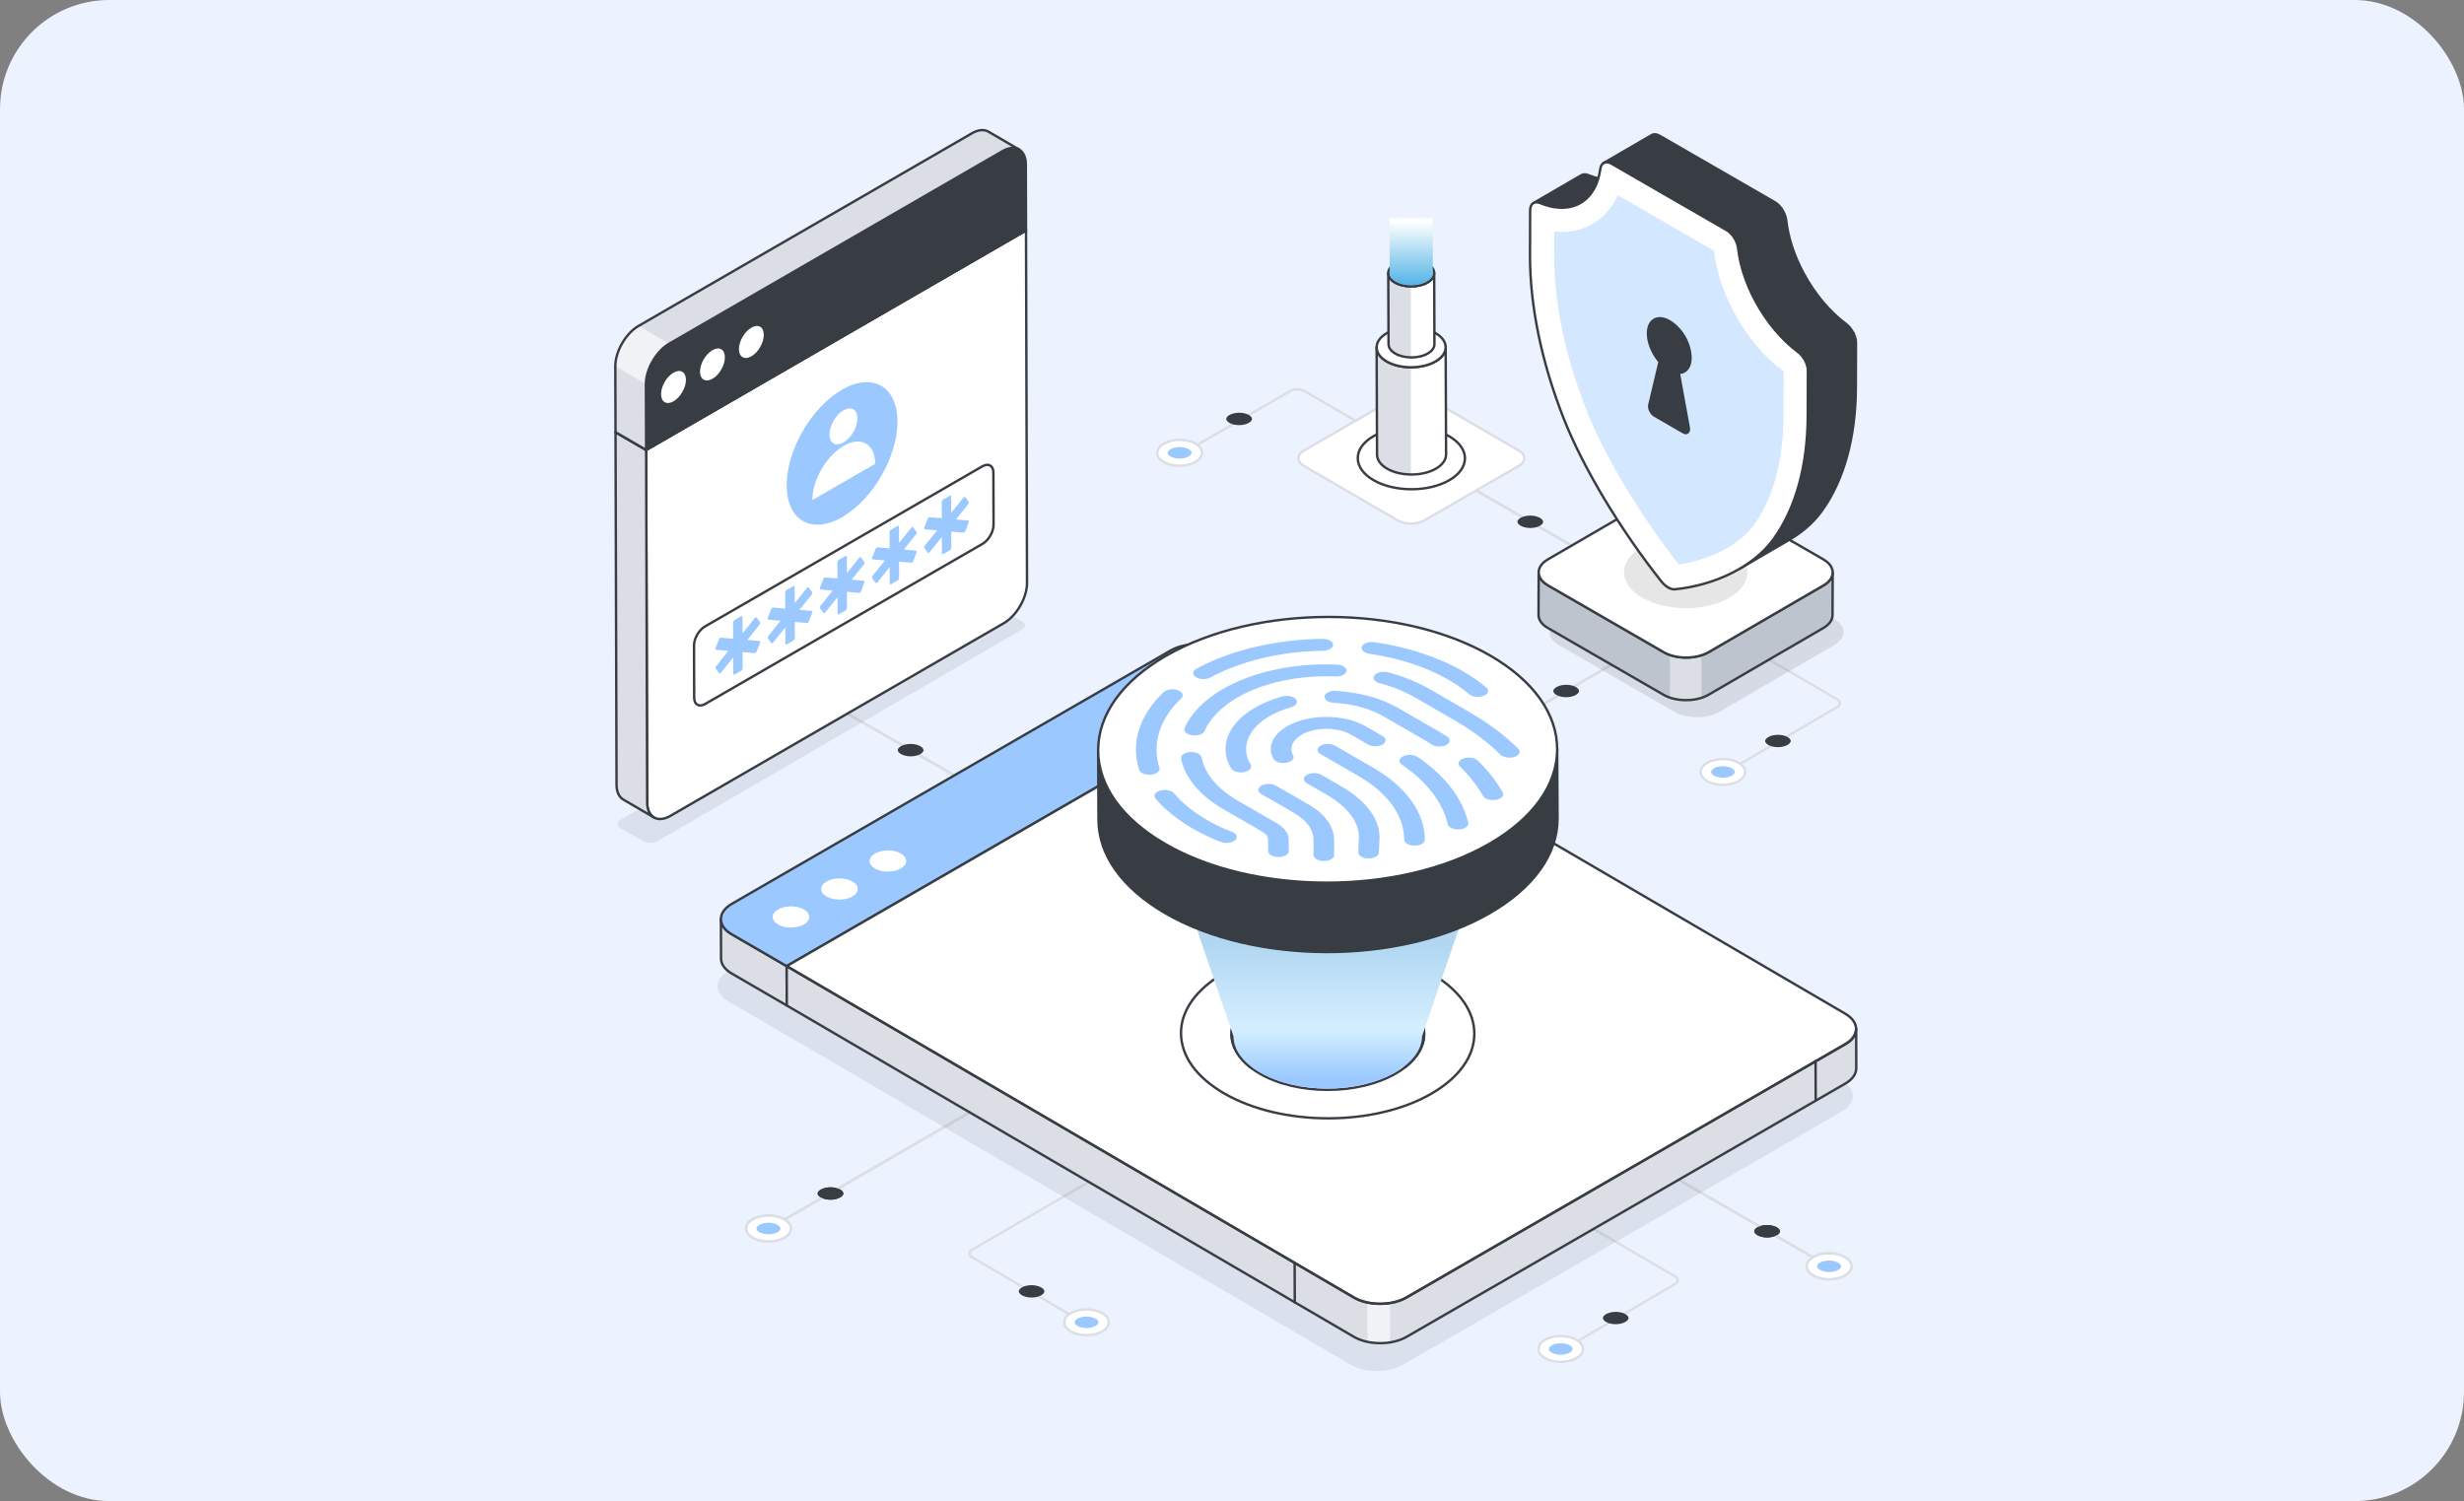 <svg width="325" height="198" viewBox="0 0 325 198" fill="none" xmlns="http://www.w3.org/2000/svg">
<rect x="0" y="0" width="325" height="198" fill="#808080" stroke="none"/>
<rect width="325" height="198" rx="14.4" fill="#ECF2FE"/>
<path d="M155.373 60.3C155.318 60.3 155.264 60.271 155.234 60.22C155.19 60.144 155.217 60.046 155.293 60.001L170.076 51.465C170.724 51.092 171.528 51.093 172.175 51.469L186.858 60.002C186.934 60.047 186.959 60.144 186.915 60.221C186.871 60.296 186.773 60.322 186.697 60.278L172.014 51.745C171.466 51.426 170.784 51.426 170.236 51.743L155.452 60.279C155.428 60.293 155.4 60.3 155.373 60.3Z" fill="#DBDEE4"/>
<path d="M213.96 75.97C213.932 75.97 213.905 75.963 213.88 75.949L186.855 60.345C186.779 60.301 186.753 60.203 186.797 60.127C186.841 60.049 186.94 60.024 187.015 60.068L214.039 75.671C214.116 75.716 214.142 75.814 214.098 75.89C214.068 75.941 214.015 75.97 213.96 75.97Z" fill="#DBDEE4"/>
<path d="M213.96 75.97C213.932 75.97 213.905 75.963 213.88 75.949L186.855 60.345C186.779 60.301 186.753 60.203 186.797 60.127C186.841 60.049 186.94 60.024 187.015 60.068L214.039 75.671C214.116 75.716 214.142 75.814 214.098 75.89C214.068 75.941 214.015 75.97 213.96 75.97Z" fill="#DBDEE4"/>
<path d="M200.146 68.823C200.146 68.649 200.296 68.462 200.559 68.31C200.888 68.118 201.355 68.008 201.838 68.008C202.322 68.008 202.79 68.118 203.123 68.311C203.39 68.465 203.544 68.654 203.544 68.83C203.544 69.004 203.394 69.192 203.131 69.344C202.801 69.536 202.335 69.646 201.852 69.646C201.368 69.646 200.9 69.536 200.568 69.344C200.3 69.189 200.147 69 200.146 68.823Z" fill="#383C43"/>
<path d="M227.541 102.095C227.486 102.095 227.433 102.067 227.403 102.017C227.359 101.941 227.384 101.843 227.46 101.798L242.343 93.056C242.455 92.991 242.521 92.874 242.521 92.745C242.52 92.616 242.453 92.5 242.341 92.434L218.284 78.447C218.208 78.403 218.182 78.305 218.227 78.229C218.271 78.153 218.368 78.126 218.445 78.171L242.502 92.158C242.713 92.281 242.84 92.5 242.84 92.745C242.84 92.989 242.716 93.209 242.505 93.332L227.622 102.074C227.596 102.089 227.568 102.095 227.541 102.095Z" fill="#DBDEE4"/>
<path d="M229.321 103.027C230.471 102.362 230.478 101.284 229.336 100.619C228.193 99.954 226.334 99.954 225.185 100.619C224.035 101.284 224.03 102.362 225.172 103.027C226.314 103.692 228.172 103.692 229.321 103.027Z" fill="white"/>
<path d="M227.244 103.683C226.463 103.683 225.683 103.51 225.091 103.165C224.489 102.815 224.158 102.339 224.159 101.827C224.159 101.311 224.495 100.833 225.105 100.481C226.297 99.792 228.231 99.792 229.416 100.481C230.017 100.831 230.348 101.306 230.348 101.818C230.347 102.334 230.011 102.813 229.401 103.165C228.805 103.51 228.024 103.683 227.244 103.683ZM227.264 100.278C226.541 100.278 225.817 100.438 225.264 100.758C224.758 101.051 224.479 101.43 224.478 101.828C224.478 102.221 224.752 102.598 225.252 102.889C226.348 103.528 228.139 103.527 229.241 102.888C229.748 102.596 230.027 102.215 230.028 101.818C230.029 101.424 229.754 101.047 229.255 100.757C228.707 100.438 227.986 100.278 227.264 100.278Z" fill="#DBDEE4"/>
<path d="M227.26 101.063C226.812 101.063 226.378 101.165 226.07 101.344C225.822 101.487 225.68 101.662 225.68 101.826C225.68 101.987 225.819 102.161 226.062 102.302C226.368 102.48 226.8 102.582 227.247 102.582C227.695 102.582 228.128 102.48 228.436 102.302C228.684 102.159 228.826 101.983 228.826 101.819C228.827 101.658 228.687 101.484 228.445 101.343C228.14 101.165 227.708 101.063 227.26 101.063Z" fill="#9BC9FF"/>
<path d="M234.514 96.925C234.033 96.925 233.567 97.035 233.236 97.226C232.97 97.38 232.818 97.568 232.817 97.744C232.817 97.917 232.967 98.104 233.228 98.255C233.556 98.447 234.02 98.556 234.5 98.556C234.981 98.556 235.447 98.446 235.777 98.255C236.043 98.101 236.196 97.912 236.196 97.737C236.197 97.563 236.047 97.377 235.786 97.225C235.458 97.034 234.995 96.925 234.514 96.925Z" fill="#383C43"/>
<path d="M194.462 98.289C194.407 98.289 194.353 98.26 194.323 98.209C194.28 98.132 194.306 98.034 194.382 97.99L221.407 82.386C221.481 82.343 221.581 82.368 221.626 82.445C221.669 82.521 221.643 82.619 221.567 82.664L194.542 98.267C194.517 98.282 194.489 98.289 194.462 98.289Z" fill="#DBDEE4"/>
<path d="M194.462 98.289C194.407 98.289 194.353 98.26 194.323 98.209C194.28 98.132 194.306 98.034 194.382 97.99L221.407 82.386C221.481 82.343 221.581 82.368 221.626 82.445C221.669 82.521 221.643 82.619 221.567 82.664L194.542 98.267C194.517 98.282 194.489 98.289 194.462 98.289Z" fill="#DBDEE4"/>
<path d="M208.275 91.142C208.275 90.968 208.125 90.781 207.863 90.629C207.533 90.437 207.067 90.327 206.583 90.327C206.099 90.327 205.631 90.437 205.298 90.629C205.031 90.784 204.878 90.973 204.877 91.149C204.877 91.323 205.028 91.51 205.29 91.663C205.62 91.855 206.086 91.965 206.57 91.965C207.053 91.965 207.521 91.855 207.854 91.663C208.121 91.508 208.275 91.319 208.275 91.142Z" fill="#383C43"/>
<path d="M132.226 106.09C132.198 106.09 132.171 106.083 132.146 106.069L105.121 90.466C105.045 90.421 105.019 90.323 105.063 90.247C105.107 90.17 105.206 90.145 105.281 90.188L132.306 105.792C132.382 105.836 132.408 105.934 132.364 106.01C132.334 106.062 132.281 106.09 132.226 106.09Z" fill="#DBDEE4"/>
<path d="M132.226 106.09C132.198 106.09 132.171 106.083 132.146 106.069L105.121 90.466C105.045 90.421 105.019 90.323 105.063 90.247C105.107 90.17 105.206 90.145 105.281 90.188L132.306 105.792C132.382 105.836 132.408 105.934 132.364 106.01C132.334 106.062 132.281 106.09 132.226 106.09Z" fill="#DBDEE4"/>
<path d="M118.414 98.944C118.414 98.77 118.564 98.583 118.826 98.43C119.156 98.239 119.622 98.129 120.106 98.129C120.59 98.129 121.058 98.239 121.391 98.431C121.658 98.585 121.811 98.775 121.811 98.951C121.812 99.125 121.661 99.312 121.399 99.465C121.069 99.656 120.603 99.766 120.119 99.766C119.636 99.766 119.168 99.656 118.835 99.464C118.568 99.31 118.414 99.12 118.414 98.944Z" fill="#383C43"/>
<path d="M241.259 167.232C241.231 167.232 241.204 167.225 241.179 167.211L214.155 151.608C214.078 151.563 214.052 151.465 214.096 151.389C214.141 151.312 214.239 151.287 214.314 151.33L241.339 166.934C241.415 166.978 241.441 167.076 241.397 167.152C241.367 167.204 241.314 167.232 241.259 167.232Z" fill="#DBDEE4"/>
<path d="M239.179 168.239C238.023 167.572 238.017 166.489 239.165 165.822C240.314 165.155 242.183 165.155 243.339 165.822C244.494 166.49 244.5 167.572 243.352 168.239C242.203 168.907 240.335 168.907 239.179 168.239Z" fill="white"/>
<path d="M241.268 168.896C240.484 168.896 239.699 168.723 239.1 168.377C238.487 168.023 238.149 167.543 238.148 167.026C238.147 166.511 238.48 166.035 239.084 165.684C240.275 164.992 242.219 164.991 243.418 165.683C244.03 166.037 244.368 166.517 244.369 167.034C244.369 167.548 244.037 168.026 243.432 168.377C242.837 168.723 242.053 168.896 241.268 168.896ZM241.249 165.479C240.522 165.479 239.797 165.64 239.246 165.96C238.744 166.252 238.468 166.63 238.468 167.026C238.468 167.424 238.749 167.806 239.259 168.1C240.368 168.742 242.168 168.742 243.271 168.101C243.774 167.809 244.05 167.43 244.049 167.035C244.048 166.636 243.768 166.255 243.259 165.961C242.704 165.64 241.975 165.479 241.249 165.479Z" fill="#DBDEE4"/>
<path d="M241.252 166.269C241.703 166.269 242.139 166.371 242.448 166.55C242.697 166.694 242.84 166.87 242.84 167.034C242.84 167.196 242.701 167.37 242.456 167.512C242.149 167.691 241.715 167.793 241.265 167.793C240.814 167.793 240.379 167.691 240.069 167.512C239.82 167.368 239.677 167.192 239.677 167.028C239.677 166.866 239.816 166.691 240.061 166.549C240.368 166.371 240.802 166.269 241.252 166.269Z" fill="#9BC9FF"/>
<path d="M231.384 162.406C231.384 162.232 231.534 162.045 231.796 161.893C232.126 161.701 232.592 161.591 233.075 161.591C233.559 161.591 234.028 161.701 234.36 161.894C234.628 162.048 234.781 162.237 234.781 162.413C234.781 162.587 234.631 162.775 234.369 162.927C234.039 163.119 233.572 163.229 233.089 163.229C232.605 163.229 232.137 163.119 231.805 162.927C231.538 162.772 231.384 162.583 231.384 162.406Z" fill="#383C43"/>
<path d="M241.259 167.232C241.231 167.232 241.204 167.225 241.179 167.211L214.155 151.608C214.078 151.563 214.052 151.465 214.096 151.389C214.141 151.312 214.239 151.287 214.314 151.33L241.339 166.934C241.415 166.978 241.441 167.076 241.397 167.152C241.367 167.204 241.314 167.232 241.259 167.232Z" fill="#DBDEE4"/>
<path d="M239.179 168.239C238.023 167.572 238.017 166.489 239.165 165.822C240.314 165.155 242.183 165.155 243.339 165.822C244.494 166.49 244.5 167.572 243.352 168.239C242.203 168.907 240.335 168.907 239.179 168.239Z" fill="white"/>
<path d="M241.268 168.896C240.484 168.896 239.699 168.723 239.1 168.377C238.487 168.023 238.149 167.543 238.148 167.026C238.147 166.511 238.48 166.035 239.084 165.684C240.275 164.992 242.219 164.991 243.418 165.683C244.03 166.037 244.368 166.517 244.369 167.034C244.369 167.548 244.037 168.026 243.432 168.377C242.837 168.723 242.053 168.896 241.268 168.896ZM241.249 165.479C240.522 165.479 239.797 165.64 239.246 165.96C238.744 166.252 238.468 166.63 238.468 167.026C238.468 167.424 238.749 167.806 239.259 168.1C240.368 168.742 242.168 168.742 243.271 168.101C243.774 167.809 244.05 167.43 244.049 167.035C244.048 166.636 243.768 166.255 243.259 165.961C242.704 165.64 241.975 165.479 241.249 165.479Z" fill="#DBDEE4"/>
<path d="M241.252 166.269C241.703 166.269 242.139 166.371 242.448 166.55C242.697 166.694 242.84 166.87 242.84 167.034C242.84 167.196 242.701 167.37 242.456 167.512C242.149 167.691 241.715 167.793 241.265 167.793C240.814 167.793 240.379 167.691 240.069 167.512C239.82 167.368 239.677 167.192 239.677 167.028C239.677 166.866 239.816 166.691 240.061 166.549C240.368 166.371 240.802 166.269 241.252 166.269Z" fill="#9BC9FF"/>
<path d="M231.384 162.406C231.384 162.232 231.534 162.045 231.796 161.893C232.126 161.701 232.592 161.591 233.075 161.591C233.559 161.591 234.028 161.701 234.36 161.894C234.628 162.048 234.781 162.237 234.781 162.413C234.781 162.587 234.631 162.775 234.369 162.927C234.039 163.119 233.572 163.229 233.089 163.229C232.605 163.229 232.137 163.119 231.805 162.927C231.538 162.772 231.384 162.583 231.384 162.406Z" fill="#383C43"/>
<path d="M206.147 178.207C206.092 178.207 206.039 178.179 206.009 178.128C205.965 178.052 205.99 177.954 206.066 177.909L220.948 169.168C221.06 169.102 221.126 168.986 221.126 168.856C221.126 168.727 221.059 168.611 220.947 168.546L196.89 154.559C196.814 154.514 196.788 154.417 196.832 154.34C196.876 154.264 196.973 154.238 197.051 154.283L221.108 168.27C221.318 168.392 221.445 168.611 221.446 168.855C221.446 169.1 221.321 169.319 221.111 169.444L206.228 178.185C206.202 178.2 206.174 178.207 206.147 178.207Z" fill="#DBDEE4"/>
<path d="M207.926 179.141C209.076 178.476 209.083 177.397 207.94 176.732C206.798 176.068 204.939 176.068 203.79 176.733C202.64 177.397 202.635 178.475 203.777 179.14C204.919 179.805 206.777 179.805 207.926 179.141Z" fill="white"/>
<path d="M205.849 179.796C205.069 179.796 204.289 179.624 203.696 179.279C203.094 178.929 202.763 178.454 202.764 177.941C202.765 177.425 203.101 176.947 203.71 176.595C204.903 175.905 206.836 175.905 208.021 176.595C208.623 176.946 208.954 177.421 208.953 177.933C208.953 178.449 208.616 178.927 208.007 179.28C207.411 179.624 206.63 179.796 205.849 179.796ZM205.869 176.393C205.146 176.393 204.423 176.552 203.87 176.872C203.364 177.165 203.084 177.544 203.084 177.941C203.083 178.335 203.358 178.713 203.857 179.003C204.954 179.642 206.743 179.641 207.847 179.003C208.353 178.71 208.633 178.33 208.633 177.933C208.633 177.539 208.359 177.161 207.86 176.871C207.312 176.552 206.591 176.393 205.869 176.393Z" fill="#DBDEE4"/>
<path d="M205.865 177.178C205.417 177.178 204.983 177.28 204.675 177.458C204.427 177.601 204.285 177.777 204.285 177.941C204.285 178.102 204.424 178.276 204.667 178.417C204.973 178.595 205.405 178.697 205.852 178.697C206.3 178.697 206.734 178.595 207.041 178.417C207.289 178.274 207.431 178.098 207.431 177.934C207.432 177.773 207.292 177.599 207.05 177.458C206.744 177.28 206.313 177.178 205.865 177.178Z" fill="#9BC9FF"/>
<path d="M213.119 173.039C212.638 173.039 212.172 173.148 211.841 173.34C211.575 173.493 211.423 173.682 211.422 173.857C211.422 174.031 211.572 174.217 211.833 174.369C212.161 174.56 212.625 174.67 213.105 174.67C213.586 174.67 214.052 174.56 214.383 174.369C214.648 174.215 214.801 174.026 214.801 173.851C214.802 173.677 214.652 173.491 214.392 173.339C214.063 173.148 213.6 173.039 213.119 173.039Z" fill="#383C43"/>
<path d="M101.366 162.25C101.311 162.25 101.257 162.221 101.227 162.17C101.184 162.094 101.209 161.996 101.286 161.951L135.982 141.855C136.057 141.812 136.155 141.837 136.201 141.914C136.245 141.99 136.219 142.088 136.142 142.133L101.446 162.229C101.421 162.243 101.393 162.25 101.366 162.25Z" fill="#DBDEE4"/>
<path d="M103.446 163.256C104.601 162.589 104.608 161.506 103.46 160.839C102.311 160.171 100.442 160.171 99.286 160.839C98.13 161.506 98.125 162.588 99.273 163.256C100.421 163.923 102.29 163.923 103.446 163.256Z" fill="white"/>
<path d="M101.357 163.913C100.572 163.913 99.788 163.74 99.192 163.393C98.588 163.042 98.255 162.565 98.256 162.05C98.256 161.533 98.594 161.054 99.206 160.7C100.406 160.007 102.349 160.008 103.54 160.7C104.144 161.051 104.477 161.528 104.476 162.043C104.475 162.56 104.138 163.04 103.525 163.394C102.926 163.74 102.141 163.913 101.357 163.913ZM101.376 160.496C100.649 160.496 99.921 160.656 99.366 160.977C98.857 161.271 98.576 161.653 98.576 162.051C98.575 162.447 98.851 162.825 99.354 163.117C100.455 163.758 102.255 163.758 103.365 163.117C103.875 162.823 104.156 162.441 104.157 162.042C104.157 161.647 103.881 161.269 103.379 160.976C102.828 160.656 102.102 160.496 101.376 160.496Z" fill="#DBDEE4"/>
<path d="M101.372 161.285C100.922 161.285 100.485 161.387 100.176 161.566C99.927 161.71 99.784 161.886 99.784 162.05C99.784 162.212 99.924 162.386 100.168 162.529C100.475 162.707 100.909 162.809 101.359 162.809C101.81 162.809 102.245 162.707 102.555 162.528C102.804 162.384 102.947 162.208 102.947 162.044C102.947 161.882 102.807 161.707 102.563 161.565C102.256 161.387 101.822 161.285 101.372 161.285Z" fill="#9BC9FF"/>
<path d="M111.241 157.424C111.241 157.25 111.091 157.063 110.829 156.91C110.499 156.719 110.033 156.609 109.549 156.609C109.065 156.609 108.597 156.719 108.264 156.911C107.997 157.065 107.844 157.255 107.843 157.431C107.843 157.605 107.993 157.792 108.256 157.945C108.586 158.136 109.052 158.246 109.536 158.246C110.019 158.246 110.487 158.136 110.82 157.944C111.087 157.79 111.24 157.6 111.241 157.424Z" fill="#383C43"/>
<path d="M101.366 162.25C101.311 162.25 101.257 162.221 101.227 162.17C101.184 162.094 101.209 161.996 101.286 161.951L135.982 141.855C136.057 141.812 136.155 141.837 136.201 141.914C136.245 141.99 136.219 142.088 136.142 142.133L101.446 162.229C101.421 162.243 101.393 162.25 101.366 162.25Z" fill="#DBDEE4"/>
<path d="M103.446 163.256C104.601 162.589 104.608 161.506 103.46 160.839C102.311 160.171 100.442 160.171 99.286 160.839C98.13 161.506 98.125 162.588 99.273 163.256C100.421 163.923 102.29 163.923 103.446 163.256Z" fill="white"/>
<path d="M101.357 163.913C100.572 163.913 99.788 163.74 99.192 163.393C98.588 163.042 98.255 162.565 98.256 162.05C98.256 161.533 98.594 161.054 99.206 160.7C100.406 160.007 102.349 160.008 103.54 160.7C104.144 161.051 104.477 161.528 104.476 162.043C104.475 162.56 104.138 163.04 103.525 163.394C102.926 163.74 102.141 163.913 101.357 163.913ZM101.376 160.496C100.649 160.496 99.921 160.656 99.366 160.977C98.857 161.271 98.576 161.653 98.576 162.051C98.575 162.447 98.851 162.825 99.354 163.117C100.455 163.758 102.255 163.758 103.365 163.117C103.875 162.823 104.156 162.441 104.157 162.042C104.157 161.647 103.881 161.269 103.379 160.976C102.828 160.656 102.102 160.496 101.376 160.496Z" fill="#DBDEE4"/>
<path d="M101.372 161.285C100.922 161.285 100.485 161.387 100.176 161.566C99.927 161.71 99.784 161.886 99.784 162.05C99.784 162.212 99.924 162.386 100.168 162.529C100.475 162.707 100.909 162.809 101.359 162.809C101.81 162.809 102.245 162.707 102.555 162.528C102.804 162.384 102.947 162.208 102.947 162.044C102.947 161.882 102.807 161.707 102.563 161.565C102.256 161.387 101.822 161.285 101.372 161.285Z" fill="#9BC9FF"/>
<path d="M111.241 157.424C111.241 157.25 111.091 157.063 110.829 156.91C110.499 156.719 110.033 156.609 109.549 156.609C109.065 156.609 108.597 156.719 108.264 156.911C107.997 157.065 107.844 157.255 107.843 157.431C107.843 157.605 107.993 157.792 108.256 157.945C108.586 158.136 109.052 158.246 109.536 158.246C110.019 158.246 110.487 158.136 110.82 157.944C111.087 157.79 111.24 157.6 111.241 157.424Z" fill="#383C43"/>
<path d="M143.028 174.692C143 174.692 142.972 174.685 142.946 174.67L128.063 165.928C127.853 165.805 127.728 165.586 127.728 165.341C127.729 165.097 127.855 164.877 128.066 164.755L152.123 150.768C152.2 150.723 152.297 150.749 152.342 150.825C152.386 150.902 152.36 150.999 152.284 151.044L128.227 165.031C128.115 165.096 128.048 165.212 128.048 165.342C128.048 165.471 128.114 165.588 128.226 165.653L143.109 174.394C143.185 174.439 143.21 174.537 143.165 174.613C143.136 174.664 143.082 174.692 143.028 174.692Z" fill="#DBDEE4"/>
<path d="M141.247 175.624C140.098 174.959 140.091 173.88 141.233 173.215C142.375 172.551 144.234 172.551 145.384 173.216C146.534 173.881 146.539 174.959 145.397 175.623C144.255 176.288 142.397 176.289 141.247 175.624Z" fill="white"/>
<path d="M143.324 176.278C142.544 176.278 141.763 176.106 141.167 175.762C140.558 175.409 140.222 174.931 140.221 174.415C140.221 173.902 140.551 173.427 141.153 173.077C142.337 172.387 144.272 172.387 145.464 173.077C146.074 173.429 146.409 173.907 146.41 174.422C146.411 174.935 146.08 175.411 145.478 175.761C144.885 176.106 144.105 176.278 143.324 176.278ZM141.327 175.485C142.431 176.123 144.22 176.121 145.317 175.485C145.816 175.194 146.091 174.817 146.09 174.423C146.09 174.026 145.811 173.646 145.304 173.354C144.2 172.715 142.41 172.715 141.314 173.353C140.815 173.644 140.54 174.02 140.541 174.414C140.541 174.811 140.821 175.192 141.327 175.485Z" fill="#DBDEE4"/>
<path d="M143.309 173.659C143.757 173.659 144.191 173.762 144.499 173.94C144.746 174.083 144.888 174.259 144.888 174.422C144.889 174.583 144.749 174.757 144.506 174.899C144.201 175.076 143.769 175.178 143.321 175.178C142.874 175.178 142.44 175.076 142.132 174.898C141.885 174.755 141.742 174.579 141.742 174.415C141.742 174.254 141.881 174.08 142.124 173.939C142.429 173.761 142.861 173.659 143.309 173.659Z" fill="#9BC9FF"/>
<path d="M136.055 169.521C136.536 169.521 137.002 169.631 137.333 169.822C137.599 169.976 137.751 170.165 137.752 170.34C137.752 170.513 137.602 170.7 137.341 170.852C137.013 171.043 136.549 171.152 136.069 171.152C135.588 171.152 135.122 171.043 134.791 170.852C134.526 170.698 134.373 170.509 134.373 170.333C134.372 170.16 134.522 169.973 134.782 169.822C135.11 169.631 135.574 169.521 136.055 169.521Z" fill="#383C43"/>
<g opacity="0.1">
<path d="M244.297 145.129C244.208 145.396 244.048 145.657 243.826 145.906C243.679 146.071 243.501 146.23 243.284 146.377C243.176 146.453 243.061 146.53 242.94 146.6L185.072 180.008C183.149 181.122 180.048 181.122 178.137 180.008L105.439 137.529H105.432L96.077 132.091C94.173 130.982 94.18 129.187 96.103 128.072L153.977 94.664C155.894 93.556 159.002 93.556 160.906 94.664L170.261 100.103L242.96 142.581C244.15 143.275 244.596 144.231 244.297 145.129Z" fill="#383C43"/>
</g>
<path d="M103.779 132.632L96.526 128.419C95.577 127.872 95.106 127.152 95.106 126.432L95.086 121.236C95.086 121.688 95.271 122.134 95.647 122.548C95.87 122.796 96.156 123.025 96.513 123.229L103.76 127.436L103.779 132.632Z" fill="#DBDEE4"/>
<path d="M103.779 132.792C103.751 132.792 103.723 132.784 103.698 132.77L96.445 128.557C95.478 128 94.945 127.245 94.945 126.432L94.927 121.248C94.927 121.244 94.927 121.241 94.927 121.236V121.236C94.927 121.147 94.998 121.076 95.087 121.076C95.175 121.076 95.246 121.147 95.246 121.235V121.247C95.25 121.663 95.424 122.063 95.765 122.44C95.982 122.682 96.26 122.9 96.592 123.09L103.841 127.297C103.889 127.325 103.92 127.378 103.92 127.435L103.938 132.631C103.938 132.689 103.909 132.742 103.859 132.771C103.834 132.785 103.806 132.792 103.779 132.792ZM95.25 122.294L95.265 126.432C95.265 127.125 95.741 127.782 96.606 128.281L103.618 132.354L103.601 127.528L96.432 123.367C96.072 123.161 95.767 122.921 95.527 122.654C95.421 122.537 95.329 122.416 95.25 122.294Z" fill="#383C43"/>
<path d="M96.537 119.215C94.614 120.325 94.604 122.123 96.511 123.231L103.762 127.438L168.589 90.011L161.338 85.803C159.431 84.695 156.327 84.695 154.407 85.803L96.537 119.215Z" fill="#9BC9FF"/>
<path d="M103.762 127.599C103.735 127.599 103.707 127.591 103.682 127.577L96.43 123.37C95.46 122.806 94.927 122.047 94.928 121.232C94.93 120.411 95.473 119.645 96.457 119.076L154.327 85.665C156.288 84.532 159.469 84.533 161.418 85.666L168.669 89.873C168.718 89.901 168.749 89.954 168.749 90.011C168.749 90.068 168.718 90.121 168.669 90.149L103.842 127.577C103.817 127.592 103.79 127.599 103.762 127.599ZM96.617 119.354C95.735 119.863 95.249 120.53 95.248 121.232C95.247 121.929 95.724 122.589 96.591 123.094L103.762 127.254L168.27 90.01L161.257 85.942C159.397 84.862 156.36 84.861 154.487 85.942L96.617 119.354Z" fill="#383C43"/>
<path d="M185.507 171.147L243.375 137.74C243.497 137.669 243.611 137.593 243.719 137.517C243.936 137.37 244.114 137.211 244.261 137.045C244.484 136.797 244.643 136.536 244.732 136.268C244.795 136.084 244.827 135.899 244.827 135.714L244.84 140.904C244.84 141.637 244.356 142.369 243.394 142.93L185.526 176.337H185.52C183.597 177.452 180.495 177.452 178.585 176.337L103.778 132.633L103.759 127.437L178.572 171.147C180.483 172.262 183.584 172.262 185.507 171.147Z" fill="#DBDEE4"/>
<path d="M244.26 137.046C244.114 137.212 243.936 137.371 243.719 137.517C243.929 137.371 244.114 137.212 244.26 137.046Z" fill="white"/>
<path d="M243.719 137.677C243.669 137.677 243.619 137.653 243.587 137.608C243.537 137.535 243.555 137.437 243.627 137.386C243.833 137.243 244.005 137.093 244.141 136.94C244.199 136.874 244.3 136.867 244.367 136.926C244.402 136.958 244.42 137.002 244.42 137.046C244.42 137.083 244.407 137.121 244.38 137.152C244.218 137.335 244.026 137.502 243.809 137.65C243.782 137.668 243.75 137.677 243.719 137.677Z" fill="#383C43"/>
<path d="M183.348 177.069C182.367 177.228 181.317 177.203 180.361 176.992L180.355 171.802C181.31 172.012 182.361 172.038 183.342 171.872L183.348 177.069Z" fill="#F1F2F5"/>
<path d="M244.732 136.267C244.643 136.535 244.483 136.796 244.26 137.044C244.114 137.21 243.936 137.369 243.719 137.515C243.611 137.592 243.496 137.668 243.375 137.738L185.507 171.146C183.584 172.26 180.483 172.26 178.572 171.146L103.759 127.435L168.588 90.009L243.394 133.72C244.585 134.414 245.031 135.369 244.732 136.267Z" fill="white"/>
<path d="M182.035 172.137C180.75 172.137 179.467 171.852 178.492 171.284L103.679 127.573C103.63 127.544 103.6 127.492 103.6 127.434C103.6 127.378 103.63 127.325 103.68 127.297L168.508 89.87C168.558 89.841 168.619 89.843 168.669 89.871L243.475 133.582C244.692 134.291 245.219 135.314 244.883 136.318C244.788 136.604 244.619 136.884 244.38 137.151C244.218 137.333 244.026 137.5 243.809 137.648C243.699 137.725 243.581 137.804 243.455 137.877L185.587 171.284C184.606 171.852 183.32 172.137 182.035 172.137ZM104.078 127.436L178.653 171.008C180.515 172.093 183.554 172.093 185.427 171.008L243.296 137.6C243.412 137.532 243.523 137.458 243.628 137.384C243.824 137.25 243.997 137.101 244.141 136.938C244.351 136.704 244.498 136.461 244.58 136.216C244.863 135.367 244.39 134.485 243.314 133.858L168.588 90.194L104.078 127.436Z" fill="#383C43"/>
<path d="M182.048 177.328C180.763 177.328 179.48 177.044 178.504 176.475L103.698 132.771C103.649 132.742 103.618 132.691 103.618 132.634L103.6 127.437C103.6 127.379 103.63 127.326 103.68 127.298C103.73 127.269 103.791 127.27 103.84 127.298L178.653 171.009C180.515 172.094 183.554 172.095 185.427 171.008L243.296 137.601C243.412 137.533 243.523 137.459 243.628 137.385C243.824 137.252 243.997 137.102 244.141 136.939C244.351 136.705 244.498 136.462 244.58 136.218C244.638 136.049 244.667 135.881 244.667 135.714C244.667 135.626 244.739 135.555 244.827 135.555C244.915 135.555 244.987 135.626 244.987 135.714L245 140.904C245 141.727 244.458 142.495 243.475 143.067L185.606 176.476C185.597 176.481 185.587 176.485 185.577 176.489C184.599 177.049 183.323 177.328 182.048 177.328ZM103.938 132.541L178.665 176.2C180.527 177.285 183.566 177.285 185.44 176.199C185.45 176.194 185.459 176.19 185.469 176.186L243.315 142.791C244.196 142.278 244.681 141.608 244.681 140.905L244.67 136.767C244.589 136.898 244.492 137.026 244.381 137.152C244.219 137.334 244.026 137.502 243.81 137.649C243.699 137.726 243.581 137.806 243.456 137.878L185.588 171.285C183.626 172.423 180.443 172.423 178.492 171.285L103.921 127.715L103.938 132.541Z" fill="#383C43"/>
<path d="M115.415 112.585C114.469 113.131 114.464 114.015 115.404 114.561C116.341 115.106 117.866 115.106 118.812 114.559C119.758 114.013 119.763 113.13 118.826 112.585C117.886 112.039 116.361 112.039 115.415 112.585Z" fill="white"/>
<path d="M109.025 116.273C108.079 116.82 108.074 117.703 109.014 118.249C109.951 118.794 111.477 118.794 112.423 118.248C113.366 117.703 113.371 116.82 112.434 116.275C111.494 115.729 109.969 115.729 109.025 116.273Z" fill="white"/>
<path d="M102.632 119.964C101.686 120.51 101.681 121.394 102.621 121.94C103.558 122.484 105.083 122.484 106.029 121.938C106.972 121.394 106.98 120.508 106.043 119.964C105.103 119.418 103.575 119.419 102.632 119.964Z" fill="white"/>
<path d="M170.782 171.963C170.694 171.963 170.623 171.892 170.622 171.804L170.604 166.607C170.603 166.519 170.675 166.447 170.763 166.446H170.763C170.851 166.446 170.923 166.517 170.923 166.606L170.942 171.802C170.942 171.89 170.871 171.962 170.783 171.963L170.782 171.963Z" fill="#383C43"/>
<path d="M239.492 145.341C239.404 145.341 239.333 145.27 239.332 145.181L239.313 139.985C239.313 139.897 239.385 139.825 239.473 139.824H239.473C239.561 139.824 239.633 139.895 239.633 139.983L239.652 145.18C239.653 145.268 239.581 145.34 239.493 145.341L239.492 145.341Z" fill="#383C43"/>
<path d="M188.757 128.391C196.335 132.766 196.366 139.863 188.837 144.239C181.308 148.614 169.066 148.614 161.487 144.239C153.909 139.863 153.86 132.767 161.389 128.391C168.918 124.016 181.179 124.016 188.757 128.391Z" fill="white"/>
<path d="M175.18 147.672C170.199 147.672 165.212 146.574 161.407 144.378C157.675 142.223 155.618 139.348 155.613 136.283C155.608 133.242 157.631 130.39 161.308 128.253C168.873 123.857 181.223 123.858 188.837 128.253C192.563 130.404 194.617 133.275 194.622 136.337C194.626 139.381 192.6 142.237 188.917 144.376C185.137 146.574 180.161 147.672 175.18 147.672ZM175.055 125.271C170.127 125.271 165.207 126.357 161.469 128.529C157.894 130.607 155.929 133.36 155.933 136.282C155.937 139.229 157.938 142.006 161.567 144.1C169.089 148.443 181.286 148.442 188.756 144.1C192.337 142.019 194.306 139.263 194.302 136.337C194.298 133.395 192.3 130.622 188.677 128.53C184.914 126.357 179.981 125.271 175.055 125.271Z" fill="#383C43"/>
<path d="M187.841 136.381C187.841 137.911 187.015 139.447 185.37 140.746C184.989 141.046 184.562 141.334 184.088 141.606C179.124 144.475 171.076 144.475 166.135 141.6C165.696 141.346 165.298 141.08 164.94 140.797C163.277 139.51 162.446 137.969 162.44 136.433C162.428 134.54 163.681 132.64 166.181 131.197C171.157 128.322 179.204 128.322 184.146 131.197C184.914 131.642 185.566 132.132 186.097 132.658C186.305 132.86 186.496 133.073 186.669 133.287C187.188 133.934 187.535 134.621 187.708 135.319C187.737 135.435 187.76 135.55 187.777 135.665C187.818 135.891 187.841 136.121 187.841 136.347C187.841 136.358 187.841 136.37 187.841 136.381Z" fill="white"/>
<path d="M175.109 143.913C171.826 143.913 168.547 143.188 166.054 141.738C165.595 141.471 165.197 141.205 164.841 140.923C163.196 139.649 162.286 138.054 162.28 136.434C162.269 134.397 163.625 132.489 166.101 131.059C171.115 128.161 179.246 128.162 184.227 131.059C184.999 131.506 185.666 132.006 186.21 132.544C186.406 132.735 186.602 132.951 186.793 133.187C187.322 133.845 187.682 134.549 187.863 135.28C187.893 135.401 187.917 135.521 187.935 135.642C187.979 135.88 188.001 136.119 188.001 136.347V136.381C188.001 138.011 187.126 139.563 185.47 140.871C185.074 141.182 184.636 141.476 184.168 141.744C181.667 143.19 178.386 143.913 175.109 143.913ZM175.177 129.201C171.952 129.201 168.724 129.913 166.261 131.336C163.889 132.705 162.589 134.516 162.6 136.432C162.606 137.953 163.472 139.458 165.038 140.671C165.384 140.944 165.768 141.203 166.215 141.462C171.109 144.308 179.09 144.309 184.009 141.467C184.464 141.207 184.889 140.922 185.272 140.62C186.848 139.376 187.681 137.91 187.681 136.381V136.347C187.681 136.139 187.661 135.919 187.62 135.694C187.602 135.579 187.581 135.469 187.553 135.358C187.383 134.672 187.044 134.009 186.544 133.388C186.362 133.162 186.174 132.955 185.986 132.773C185.461 132.253 184.815 131.77 184.067 131.337C181.621 129.913 178.4 129.201 175.177 129.201Z" fill="#383C43"/>
<path d="M162.441 136.433C162.446 137.969 163.278 139.51 164.94 140.797C165.321 140.497 165.743 140.214 166.21 139.943C171.187 137.068 179.234 137.068 184.175 139.943C184.614 140.197 185.012 140.468 185.37 140.745C187.016 139.447 187.841 137.911 187.841 136.381V136.347C187.841 136.121 187.818 135.891 187.778 135.665C187.76 135.55 187.737 135.434 187.708 135.319C187.535 134.621 187.189 133.934 186.669 133.287C186.496 133.073 186.306 132.86 186.098 132.658C185.567 132.132 184.914 131.642 184.147 131.197C179.205 128.322 171.158 128.322 166.181 131.197C163.682 132.64 162.429 134.54 162.441 136.433Z" fill="#383C43"/>
<path d="M164.94 140.957C164.906 140.957 164.871 140.946 164.842 140.924C163.196 139.649 162.287 138.054 162.28 136.434C162.269 134.397 163.625 132.489 166.101 131.059C171.115 128.161 179.246 128.162 184.227 131.059C184.999 131.507 185.667 132.007 186.21 132.544C186.408 132.736 186.605 132.953 186.793 133.187C187.322 133.845 187.682 134.549 187.863 135.28C187.893 135.401 187.917 135.521 187.935 135.642C187.979 135.88 188.001 136.119 188.001 136.347C188.001 138.011 187.126 139.564 185.469 140.871C185.411 140.917 185.33 140.917 185.272 140.872C184.901 140.584 184.505 140.318 184.095 140.082C179.203 137.234 171.216 137.235 166.29 140.082C165.823 140.352 165.414 140.627 165.039 140.923C165.01 140.946 164.975 140.957 164.94 140.957ZM175.177 129.201C171.952 129.201 168.724 129.912 166.261 131.336C163.889 132.705 162.589 134.515 162.6 136.432C162.6 136.432 162.6 136.432 162.6 136.432C162.606 137.921 163.435 139.395 164.941 140.595C165.3 140.319 165.69 140.06 166.13 139.805C171.145 136.907 179.275 136.907 184.256 139.805C184.641 140.028 185.014 140.276 185.368 140.543C186.882 139.315 187.681 137.878 187.681 136.381C187.681 136.138 187.661 135.918 187.62 135.694C187.603 135.579 187.581 135.468 187.553 135.358C187.383 134.672 187.044 134.008 186.544 133.387C186.364 133.164 186.176 132.957 185.986 132.773C185.461 132.253 184.816 131.77 184.067 131.336C181.621 129.913 178.4 129.201 175.177 129.201Z" fill="#383C43"/>
<path d="M154.449 112.571L162.7 136.695C162.697 138.465 163.929 140.158 166.169 141.458C168.537 142.835 171.703 143.59 175.086 143.59C178.472 143.59 181.65 142.832 184.033 141.458C186.299 140.149 187.552 138.453 187.565 136.676H187.571L195.831 112.516C196.546 109.863 195.082 107.149 191.517 104.93C187.543 102.457 181.684 101.031 175.21 101.031C168.735 101.031 162.858 102.451 158.85 104.93C155.229 107.165 153.734 109.901 154.449 112.571Z" fill="url(#paint0_linear_6019_391)"/>
<path d="M144.844 98.985L144.891 108.136C144.904 112.596 147.837 117.05 153.694 120.454C165.478 127.302 184.627 127.302 196.487 120.454C202.462 117.005 205.45 112.474 205.437 107.952L205.39 98.802C205.403 103.324 202.415 107.854 196.441 111.304C184.58 118.152 165.431 118.152 153.648 111.304C147.79 107.9 144.857 103.446 144.844 98.985Z" fill="#383C43"/>
<path d="M175.063 125.738C167.284 125.738 159.517 124.023 153.614 120.593C147.899 117.271 144.744 112.847 144.731 108.137L144.685 99.034C144.685 99.019 144.685 99.003 144.685 98.987V98.986C144.685 98.897 144.756 98.826 144.844 98.826H144.844C144.932 98.826 145.004 98.897 145.004 98.985V99.033C145.039 103.609 148.135 107.916 153.728 111.166C165.444 117.974 184.569 117.974 196.361 111.166C202.093 107.856 205.243 103.466 205.231 98.803V98.803C205.231 98.714 205.302 98.643 205.39 98.642H205.39C205.479 98.642 205.55 98.713 205.55 98.802L205.597 107.952C205.61 112.734 202.403 117.224 196.567 120.593C190.628 124.022 182.839 125.738 175.063 125.738ZM145.017 101.593L145.051 108.135C145.064 112.728 148.162 117.054 153.775 120.317C165.491 127.124 184.616 127.125 196.407 120.316C202.14 117.007 205.291 112.616 205.277 107.953L205.244 101.367C204.315 105.174 201.299 108.683 196.52 111.443C184.638 118.302 165.371 118.302 153.567 111.441C148.921 108.742 145.967 105.313 145.017 101.593Z" fill="#383C43"/>
<path d="M153.774 86.51C141.914 93.358 141.864 104.457 153.648 111.305C165.432 118.153 184.58 118.153 196.441 111.305C208.301 104.457 208.39 93.351 196.606 86.503C184.822 79.655 165.635 79.663 153.774 86.51Z" fill="white"/>
<path d="M175.016 116.589C167.238 116.589 159.47 114.873 153.567 111.443C147.832 108.111 144.678 103.671 144.685 98.943C144.691 94.187 147.891 89.722 153.695 86.372C165.591 79.505 184.875 79.502 196.687 86.365C202.409 89.69 205.557 94.123 205.55 98.846C205.544 103.612 202.337 108.086 196.52 111.444C190.58 114.873 182.792 116.589 175.016 116.589ZM175.23 81.535C167.5 81.535 159.76 83.239 153.854 86.649C148.154 89.94 145.01 94.306 145.004 98.943C144.997 103.552 148.096 107.894 153.728 111.167C165.444 117.975 184.569 117.975 196.36 111.167C202.074 107.868 205.224 103.492 205.231 98.846C205.237 94.242 202.145 89.907 196.525 86.641C190.667 83.237 182.954 81.535 175.23 81.535Z" fill="#383C43"/>
<path d="M177.211 87.895C177.482 88.051 177.639 88.271 177.61 88.508C177.553 88.943 176.9 89.266 176.152 89.238C171.319 89.027 166.594 90.043 163.193 92.019C161.098 93.237 159.606 94.759 158.881 96.424C158.7 96.844 157.957 97.099 157.229 96.99C156.986 96.954 156.771 96.882 156.604 96.785C156.274 96.595 156.12 96.31 156.243 96.033C157.088 94.093 158.82 92.322 161.261 90.903C165.217 88.604 170.721 87.422 176.341 87.663C176.682 87.678 176.986 87.765 177.211 87.895Z" fill="#9BC9FF"/>
<path d="M154.595 104.43C154.699 104.49 154.787 104.561 154.855 104.641C155.952 105.941 157.43 107.136 159.215 108.167C160.227 108.751 161.336 109.282 162.531 109.749C162.605 109.778 162.672 109.81 162.732 109.845C163.186 110.107 163.269 110.525 162.901 110.842C162.481 111.203 161.633 111.298 161.008 111.053C159.678 110.533 158.431 109.938 157.302 109.286C155.294 108.126 153.648 106.796 152.41 105.333C152.079 104.942 152.36 104.469 153.031 104.28C153.569 104.127 154.195 104.199 154.595 104.43Z" fill="#9BC9FF"/>
<path d="M175.435 84.497C175.674 84.635 175.826 84.824 175.838 85.034C175.857 85.469 175.267 85.828 174.516 85.838C168.974 85.919 163.699 87.168 159.666 89.359C159.131 89.65 158.293 89.642 157.775 89.343L157.74 89.323C157.229 89.004 157.254 88.507 157.8 88.21C162.323 85.754 168.228 84.352 174.434 84.263C174.824 84.259 175.179 84.349 175.435 84.497Z" fill="#9BC9FF"/>
<path d="M155.6 91.15C156.034 91.401 156.131 91.801 155.806 92.117C152.939 94.85 151.922 98.098 152.927 101.266C153.064 101.693 152.579 102.105 151.838 102.181C151.381 102.229 150.937 102.137 150.631 101.96C150.443 101.852 150.301 101.709 150.255 101.547C149.123 97.998 150.27 94.356 153.474 91.299C153.863 90.924 154.7 90.807 155.342 91.034C155.438 91.067 155.525 91.107 155.6 91.15Z" fill="#9BC9FF"/>
<path d="M181.073 101.233C185.482 103.779 187.919 107.162 187.939 110.761C187.938 111.196 187.334 111.547 186.582 111.549C186.212 111.547 185.868 111.461 185.622 111.319C185.375 111.176 185.225 110.978 185.217 110.761C185.199 107.583 183.048 104.594 179.157 102.347L174.184 99.476C173.649 99.167 173.646 98.669 174.178 98.36C174.706 98.053 175.565 98.053 176.1 98.362L181.073 101.233Z" fill="#9BC9FF"/>
<path d="M158.093 99.424C158.304 99.545 158.448 99.707 158.486 99.891C158.917 102.084 160.574 104.06 163.27 105.617L168.413 108.586C169.435 109.176 169.979 109.93 169.977 110.761L169.996 112.255C169.998 112.693 169.391 113.046 168.639 113.044C168.262 113.046 167.918 112.956 167.671 112.813C167.428 112.673 167.275 112.476 167.273 112.256L167.258 110.763C167.259 110.352 166.997 109.993 166.494 109.702L161.351 106.732C158.258 104.947 156.277 102.579 155.782 100.07C155.696 99.636 156.234 99.243 156.982 99.195C157.407 99.169 157.81 99.26 158.093 99.424Z" fill="#9BC9FF"/>
<path d="M176.85 103.683C180.325 105.689 182.137 108.215 181.951 110.795C181.909 111.423 181.884 111.964 181.873 112.454C181.869 112.891 181.258 113.238 180.506 113.232C180.132 113.228 179.799 113.14 179.556 113C179.306 112.855 179.152 112.655 179.158 112.434C179.162 111.932 179.186 111.371 179.228 110.727C179.382 108.592 177.86 106.485 174.934 104.796L172.38 103.322C171.849 103.015 171.839 102.517 172.371 102.208C172.902 101.899 173.765 101.901 174.296 102.208L176.85 103.683Z" fill="#9BC9FF"/>
<path d="M172.631 106.134C174.768 107.368 175.952 109.011 175.972 110.759L175.976 112.785C175.982 113.22 175.375 113.573 174.623 113.571C174.246 113.573 173.909 113.483 173.663 113.341C173.412 113.196 173.255 113.002 173.261 112.785L173.25 110.763C173.235 109.434 172.335 108.187 170.712 107.25L166.375 104.746C165.837 104.435 165.837 103.939 166.369 103.63C166.901 103.321 167.756 103.319 168.295 103.63L172.631 106.134Z" fill="#9BC9FF"/>
<path d="M194.698 100.162C194.777 100.208 194.848 100.26 194.908 100.318C196.276 101.636 197.382 103.051 198.204 104.513C198.435 104.926 198.043 105.372 197.327 105.506C196.825 105.597 196.298 105.512 195.947 105.31C195.801 105.225 195.679 105.119 195.609 104.995C194.86 103.647 193.838 102.345 192.574 101.127C192.188 100.752 192.396 100.268 193.039 100.043C193.585 99.855 194.267 99.913 194.698 100.162Z" fill="#9BC9FF"/>
<path d="M186.906 99.798C186.935 99.815 186.963 99.832 186.99 99.851C190.613 102.323 192.916 105.32 193.662 108.522C193.761 108.951 193.237 109.348 192.492 109.407C192.056 109.439 191.64 109.347 191.352 109.18C191.147 109.062 191.004 108.907 190.961 108.727C190.29 105.824 188.197 103.107 184.918 100.866C184.431 100.533 184.504 100.036 185.074 99.757C185.612 99.49 186.412 99.512 186.906 99.798Z" fill="#9BC9FF"/>
<path d="M192.978 88.553C194.107 89.205 195.14 89.925 196.041 90.694C196.466 91.055 196.309 91.544 195.691 91.787C195.137 92.005 194.414 91.957 193.958 91.694C193.899 91.659 193.844 91.622 193.795 91.58C192.991 90.892 192.073 90.25 191.062 89.666C188.167 87.995 184.555 86.81 180.621 86.234C180.371 86.198 180.159 86.124 179.989 86.025C179.662 85.837 179.509 85.556 179.632 85.275C179.809 84.853 180.549 84.597 181.277 84.705C185.69 85.349 189.732 86.679 192.978 88.553Z" fill="#9BC9FF"/>
<path d="M193.728 93.874C196.268 95.341 198.466 96.982 200.256 98.755C200.64 99.132 200.424 99.612 199.774 99.833C199.235 100.017 198.563 99.957 198.132 99.708C198.052 99.662 197.972 99.608 197.916 99.548C196.237 97.894 194.185 96.358 191.812 94.988L186.669 92.018C185.293 91.224 183.71 90.582 181.962 90.112C181.815 90.073 181.687 90.02 181.578 89.957C181.184 89.729 181.056 89.374 181.305 89.065C181.621 88.672 182.427 88.501 183.114 88.686C185.143 89.238 186.987 89.982 188.585 90.905L193.728 93.874Z" fill="#9BC9FF"/>
<path d="M182.355 97.082C182.893 97.393 182.889 97.89 182.361 98.197C181.826 98.508 180.974 98.508 180.435 98.197L178.229 96.923C177.349 96.416 176.187 96.141 174.951 96.139C173.718 96.139 172.556 96.416 171.686 96.921C170.464 97.632 170.037 98.669 170.561 99.624C170.789 100.039 170.39 100.481 169.67 100.613C169.175 100.703 168.648 100.619 168.301 100.418C168.152 100.332 168.03 100.222 167.963 100.095C167.134 98.576 167.821 96.933 169.757 95.808C171.138 95.005 172.982 94.562 174.946 94.564C176.906 94.564 178.758 95.005 180.148 95.808L182.355 97.082Z" fill="#9BC9FF"/>
<path d="M170.672 92.02C170.778 92.081 170.868 92.153 170.939 92.236C171.263 92.627 170.985 93.099 170.311 93.285C169.245 93.586 168.278 93.983 167.439 94.471C164.591 96.126 163.621 98.626 164.953 100.839C165.205 101.252 164.827 101.701 164.117 101.844C163.612 101.944 163.071 101.864 162.71 101.655C162.568 101.573 162.46 101.471 162.39 101.354C160.712 98.573 161.93 95.434 165.507 93.355C166.56 92.743 167.78 92.244 169.118 91.869C169.657 91.718 170.272 91.789 170.672 92.02Z" fill="#9BC9FF"/>
<path d="M189.509 96.326C189.975 96.594 190.427 96.875 190.868 97.154C191.369 97.479 191.323 97.977 190.771 98.266C190.232 98.544 189.415 98.537 188.91 98.246C188.888 98.233 188.866 98.219 188.845 98.205C188.445 97.947 188.021 97.69 187.59 97.441L182.447 94.472C181.575 93.968 180.561 93.559 179.451 93.258C178.352 92.959 177.163 92.769 175.939 92.702C175.607 92.686 175.315 92.602 175.096 92.476C174.822 92.317 174.665 92.086 174.705 91.846C174.772 91.412 175.432 91.089 176.18 91.133C179.267 91.3 182.174 92.09 184.367 93.356L189.509 96.326Z" fill="#9BC9FF"/>
<g opacity="0.1">
<path d="M241.918 81.655C243.558 82.601 243.566 84.141 241.938 85.088L226.787 93.892C225.163 94.836 222.502 94.84 220.875 93.901L205.611 85.088C203.967 84.139 203.959 82.604 205.591 81.655L220.742 72.85C222.371 71.904 225.025 71.902 226.668 72.85L241.918 81.655Z" fill="#010101"/>
</g>
<path d="M241.732 75.516L241.711 81.134C241.711 81.756 241.302 82.373 240.493 82.842L225.347 91.646C225.066 91.811 224.752 91.944 224.422 92.05C223.799 92.252 223.108 92.353 222.416 92.353C221.671 92.359 220.927 92.247 220.262 92.018C219.958 91.923 219.676 91.795 219.416 91.646L204.169 82.842C203.339 82.363 202.93 81.74 202.93 81.113L202.951 75.5C202.951 76.123 203.366 76.745 204.191 77.219L219.443 86.023C219.693 86.166 219.969 86.289 220.262 86.39C220.921 86.619 221.672 86.736 222.416 86.736C223.108 86.736 223.799 86.635 224.422 86.433C224.757 86.326 225.076 86.188 225.364 86.023L240.514 77.219C241.328 76.745 241.727 76.133 241.732 75.516Z" fill="#BEC4CD"/>
<path d="M224.421 86.431V92.049C223.799 92.251 223.107 92.352 222.416 92.352C221.671 92.358 220.926 92.246 220.261 92.017V86.389C220.921 86.618 221.671 86.734 222.416 86.734C223.107 86.734 223.799 86.633 224.421 86.431Z" fill="#DBDEE4"/>
<path d="M222.377 92.513C221.23 92.513 220.151 92.254 219.336 91.784L204.09 82.98C203.238 82.489 202.77 81.826 202.77 81.113L202.791 75.501V75.5V75.499C202.792 75.411 202.863 75.34 202.951 75.34C203.04 75.34 203.111 75.412 203.111 75.5C203.111 76.09 203.523 76.651 204.27 77.08L219.523 85.884C220.294 86.33 221.321 86.575 222.416 86.575C223.499 86.575 224.517 86.33 225.283 85.885L240.434 77.08C241.163 76.656 241.567 76.101 241.572 75.516V75.515C241.573 75.427 241.645 75.356 241.732 75.356C241.732 75.356 241.733 75.356 241.734 75.356C241.822 75.357 241.893 75.429 241.892 75.517L241.871 81.135C241.871 81.839 241.41 82.495 240.573 82.98L225.428 91.784C224.616 92.254 223.546 92.513 222.416 92.513C222.403 92.513 222.39 92.513 222.377 92.513ZM203.107 76.476L203.089 81.113C203.089 81.707 203.501 82.271 204.249 82.703L219.496 91.507C220.263 91.95 221.285 92.193 222.377 92.193C222.39 92.193 222.402 92.193 222.415 92.193C223.491 92.193 224.504 91.949 225.268 91.507L240.412 82.703C241.147 82.278 241.551 81.721 241.551 81.134L241.569 76.496C241.349 76.817 241.02 77.109 240.595 77.356L225.444 86.161C224.629 86.634 223.554 86.895 222.416 86.895C221.266 86.895 220.182 86.635 219.363 86.161L204.111 77.357C203.669 77.103 203.331 76.804 203.107 76.476Z" fill="#383C43"/>
<path d="M240.496 73.785C242.135 74.731 242.144 76.271 240.515 77.218L225.365 86.022C223.74 86.966 221.08 86.97 219.453 86.031L204.188 77.218C202.545 76.269 202.536 74.734 204.169 73.785L219.32 64.98C220.948 64.034 223.603 64.031 225.246 64.98L240.496 73.785Z" fill="white"/>
<path d="M222.399 86.891C221.303 86.891 220.207 86.651 219.373 86.169L204.108 77.356C203.259 76.865 202.791 76.205 202.79 75.495C202.789 74.79 203.25 74.134 204.088 73.647L219.239 64.842C220.912 63.868 223.642 63.869 225.326 64.841L240.576 73.646C241.422 74.135 241.889 74.796 241.891 75.506C241.892 76.212 241.432 76.869 240.596 77.355L225.445 86.16C224.606 86.648 223.502 86.891 222.399 86.891ZM222.279 64.427C221.235 64.427 220.192 64.658 219.4 65.118L204.249 73.922C203.514 74.35 203.109 74.908 203.11 75.495C203.11 76.085 203.522 76.648 204.268 77.079L219.532 85.891C221.12 86.808 223.701 86.804 225.284 85.884L240.435 77.079C241.168 76.652 241.572 76.094 241.571 75.507C241.57 74.915 241.16 74.352 240.416 73.923L225.166 65.119C224.368 64.658 223.322 64.427 222.279 64.427Z" fill="#383C43"/>
<g opacity="0.1">
<path d="M228.082 72.166C231.272 74.008 231.285 76.995 228.116 78.837C224.947 80.679 219.793 80.679 216.603 78.837C213.413 76.996 213.393 74.008 216.562 72.166C219.731 70.325 224.892 70.325 228.082 72.166Z" fill="#010101"/>
</g>
<path d="M202.257 26.789L208.596 23.105C208.834 22.967 209.155 22.963 209.514 23.111C211.57 23.949 213.408 23.896 214.803 23.085L208.464 26.769C207.069 27.58 205.23 27.633 203.175 26.794C202.816 26.646 202.495 26.651 202.257 26.789Z" fill="#383C43"/>
<path d="M206.003 27.556C205.094 27.556 204.118 27.351 203.114 26.942C202.812 26.819 202.535 26.812 202.337 26.927C202.26 26.972 202.162 26.945 202.118 26.869C202.074 26.792 202.1 26.695 202.176 26.651C202.176 26.65 202.177 26.649 202.178 26.649L208.515 22.967C208.802 22.801 209.177 22.799 209.575 22.962C211.542 23.765 213.323 23.76 214.721 22.947L214.722 22.947C214.799 22.901 214.897 22.928 214.941 23.004C214.985 23.081 214.96 23.178 214.884 23.223L208.545 26.907C207.801 27.339 206.938 27.556 206.003 27.556ZM202.968 26.56C203.056 26.58 203.145 26.609 203.236 26.646C205.204 27.45 206.984 27.444 208.384 26.631L213.256 23.799C212.105 23.99 210.803 23.808 209.453 23.258C209.15 23.134 208.873 23.128 208.676 23.243L202.968 26.56Z" fill="#383C43"/>
<path d="M234.115 26.685L218.923 17.92C218.506 17.683 218.138 17.658 217.868 17.814L211.523 21.501C211.793 21.337 212.169 21.362 212.578 21.599L227.77 30.373C228.11 30.568 228.416 30.879 228.665 31.242L235.006 27.557C234.757 27.193 234.451 26.88 234.115 26.685Z" fill="#383C43"/>
<path d="M228.665 31.402C228.613 31.402 228.563 31.378 228.533 31.333C228.283 30.969 227.991 30.685 227.69 30.512L212.498 21.738C212.163 21.544 211.845 21.504 211.622 21.628L211.604 21.639C211.528 21.684 211.431 21.658 211.386 21.583C211.341 21.507 211.365 21.41 211.441 21.364C211.448 21.359 211.456 21.355 211.464 21.35L217.787 17.676C218.117 17.485 218.549 17.523 219.002 17.781L234.194 26.547C234.194 26.547 234.194 26.547 234.195 26.547C234.535 26.745 234.861 27.062 235.138 27.467C235.163 27.504 235.171 27.549 235.162 27.593C235.152 27.636 235.125 27.674 235.086 27.696L228.745 31.381C228.72 31.396 228.692 31.402 228.665 31.402ZM212.224 21.279C212.365 21.315 212.512 21.376 212.658 21.462L227.849 30.234C228.157 30.412 228.453 30.685 228.71 31.032L234.773 27.507C234.547 27.209 234.294 26.974 234.034 26.824L218.843 18.059C218.493 17.86 218.175 17.821 217.947 17.952L212.224 21.279Z" fill="#383C43"/>
<path d="M243.46 42.71C241.252 41.067 239.314 38.696 237.9 36.071C236.681 33.822 235.864 31.394 235.602 29.08C235.543 28.56 235.32 28.015 235.005 27.556L228.664 31.241C228.978 31.7 229.198 32.243 229.257 32.767C229.527 35.081 230.345 37.501 231.563 39.758C232.977 42.375 234.915 44.746 237.115 46.389C237.54 46.702 237.903 47.163 238.145 47.663L244.483 43.979C244.24 43.482 243.88 43.022 243.46 42.71Z" fill="#383C43"/>
<path d="M238.146 47.822C238.13 47.822 238.114 47.82 238.099 47.815C238.056 47.802 238.021 47.772 238.002 47.732C237.762 47.238 237.414 46.807 237.02 46.518C234.872 44.913 232.884 42.539 231.423 39.834C230.169 37.514 229.365 35.077 229.099 32.786C229.044 32.301 228.843 31.785 228.532 31.332C228.507 31.295 228.499 31.25 228.508 31.206C228.518 31.163 228.546 31.125 228.584 31.104L234.925 27.418C234.998 27.375 235.09 27.396 235.137 27.466C235.479 27.966 235.701 28.532 235.761 29.062C236.016 31.316 236.804 33.713 238.04 35.994C239.481 38.667 241.439 41.006 243.555 42.581C243.983 42.898 244.363 43.37 244.627 43.909C244.664 43.984 244.636 44.075 244.564 44.117L238.226 47.8C238.201 47.815 238.174 47.822 238.146 47.822ZM228.89 31.295C229.176 31.755 229.362 32.266 229.416 32.749C229.678 35 230.469 37.397 231.704 39.682C233.144 42.348 235.1 44.684 237.21 46.261C237.602 46.549 237.954 46.964 238.211 47.439L244.272 43.917C244.036 43.479 243.717 43.099 243.365 42.838C243.364 42.838 243.364 42.838 243.364 42.838C241.212 41.236 239.222 38.859 237.759 36.146C236.504 33.83 235.703 31.392 235.444 29.098C235.394 28.662 235.222 28.196 234.955 27.77L228.89 31.295Z" fill="#383C43"/>
<path d="M238.145 47.663C238.341 48.066 238.459 48.494 238.456 48.892L238.439 54.795C238.423 61.59 236.796 67.191 233.885 71.173C232.765 72.694 231.228 73.986 229.47 75.008L235.807 71.32C237.573 70.298 239.11 69.014 240.222 67.485C243.133 63.503 244.76 57.902 244.784 51.116L244.801 45.204C244.801 44.809 244.68 44.383 244.483 43.98L238.145 47.663Z" fill="#383C43"/>
<path d="M229.47 75.168C229.415 75.168 229.361 75.139 229.332 75.088C229.287 75.012 229.313 74.914 229.389 74.87C229.39 74.869 229.392 74.868 229.392 74.868L229.401 74.863C231.223 73.802 232.688 72.528 233.757 71.078C236.699 67.052 238.264 61.422 238.28 54.795L238.296 48.891C238.299 48.537 238.198 48.137 238.002 47.733C237.965 47.657 237.993 47.567 238.065 47.525L244.403 43.842C244.442 43.82 244.488 43.816 244.529 43.827C244.572 43.84 244.608 43.87 244.627 43.91C244.845 44.357 244.961 44.805 244.961 45.204L244.944 51.117C244.92 57.809 243.332 63.502 240.351 67.58C239.271 69.064 237.769 70.369 235.887 71.459L229.57 75.135C229.563 75.138 229.556 75.142 229.55 75.146C229.525 75.161 229.497 75.168 229.47 75.168ZM238.352 47.728C238.528 48.131 238.619 48.532 238.616 48.893L238.6 54.796C238.583 61.49 236.997 67.186 234.015 71.267C233.506 71.957 232.911 72.607 232.234 73.214L235.726 71.182C237.57 70.115 239.039 68.84 240.093 67.391C243.033 63.368 244.601 57.74 244.624 51.115L244.641 45.203C244.641 44.898 244.562 44.556 244.411 44.206L238.352 47.728Z" fill="#383C43"/>
<path d="M227.773 30.373C228.535 30.813 229.154 31.831 229.261 32.764C229.527 35.08 230.346 37.506 231.563 39.759C232.978 42.379 234.917 44.748 237.119 46.391C237.88 46.957 238.463 48.003 238.461 48.891L238.444 54.799C238.424 61.59 236.793 67.191 233.885 71.172C231.139 74.922 225.867 77.226 220.935 77.731C220.658 77.76 220.344 77.674 220.031 77.493C219.718 77.312 219.405 77.037 219.129 76.688C214.215 70.499 208.973 62.125 206.258 55.222C203.377 47.898 201.788 40.437 201.807 33.647L201.824 27.738C201.826 26.85 202.413 26.48 203.175 26.794C205.374 27.691 207.325 27.568 208.75 26.588C209.971 25.743 210.806 24.272 211.084 22.269C211.196 21.463 211.814 21.159 212.581 21.602L227.773 30.373Z" fill="white"/>
<path d="M220.827 77.897C220.554 77.897 220.254 77.806 219.951 77.632C219.615 77.437 219.287 77.145 219.003 76.787C213.581 69.957 208.64 61.716 206.11 55.28C203.171 47.813 201.628 40.332 201.647 33.646L201.664 27.738C201.665 27.255 201.83 26.88 202.13 26.68C202.422 26.485 202.816 26.474 203.236 26.646C205.318 27.497 207.244 27.429 208.659 26.456C209.877 25.613 210.661 24.157 210.925 22.247C210.987 21.807 211.191 21.482 211.502 21.331C211.827 21.172 212.24 21.22 212.661 21.463L227.853 30.234C228.647 30.693 229.306 31.749 229.42 32.746C229.678 34.997 230.468 37.396 231.704 39.683C233.144 42.349 235.101 44.686 237.214 46.263C238.031 46.87 238.623 47.975 238.62 48.891L238.603 54.8C238.585 61.487 236.998 67.181 234.014 71.266C231.433 74.791 226.428 77.329 220.951 77.89C220.91 77.895 220.869 77.897 220.827 77.897ZM202.67 26.844C202.531 26.844 202.408 26.878 202.307 26.945C202.099 27.085 201.984 27.366 201.983 27.739L201.966 33.648C201.948 40.293 203.483 47.733 206.407 55.163C208.928 61.572 213.85 69.782 219.254 76.589C219.513 76.916 219.809 77.18 220.111 77.355C220.401 77.523 220.68 77.597 220.918 77.572C226.308 77.02 231.227 74.532 233.755 71.078C236.699 67.047 238.265 61.418 238.283 54.798L238.3 48.89C238.303 48.068 237.765 47.072 237.023 46.52C234.873 44.915 232.884 42.541 231.423 39.836C230.167 37.512 229.365 35.073 229.102 32.782C229.001 31.893 228.394 30.917 227.693 30.512L212.501 21.741C212.173 21.551 211.868 21.508 211.642 21.618C211.43 21.721 211.288 21.96 211.242 22.291C210.965 24.293 210.135 25.824 208.841 26.72C207.334 27.756 205.301 27.835 203.115 26.942C202.956 26.877 202.805 26.844 202.67 26.844Z" fill="#383C43"/>
<path d="M221.43 74.454C216.351 68.004 211.579 60.031 209.229 54.054C206.443 46.975 204.981 39.922 204.999 33.656L205.008 30.539C205.342 30.575 205.675 30.593 206.003 30.593C207.676 30.593 209.25 30.117 210.558 29.219C211.791 28.364 212.746 27.192 213.393 25.756L226.048 33.063C226.069 33.097 226.089 33.14 226.096 33.166C226.396 35.799 227.318 38.616 228.755 41.277C230.445 44.406 232.676 47.059 235.209 48.95C235.22 48.962 235.247 49.001 235.268 49.038L235.252 54.791C235.235 60.766 233.871 65.78 231.307 69.29C229.425 71.86 225.608 73.841 221.43 74.454Z" fill="#9BC9FF" fill-opacity="0.44"/>
<path d="M221.044 43.008C221.906 43.801 222.522 44.843 222.809 45.978C223.312 47.963 222.614 49.184 221.431 49.183L222.744 56.407C222.848 56.99 222.503 57.296 222.031 57.023L218.254 54.843C217.782 54.57 217.441 53.869 217.548 53.406L218.897 47.72C217.985 46.665 217.367 45.218 217.37 43.969C217.376 41.869 219.131 41.246 221.044 43.008Z" fill="#383C43"/>
<path d="M222.36 57.283C222.232 57.283 222.092 57.243 221.951 57.161L218.175 54.981C217.641 54.673 217.268 53.906 217.392 53.37L218.723 47.761C217.785 46.649 217.207 45.202 217.21 43.968C217.213 42.978 217.596 42.244 218.262 41.953C219.068 41.603 220.123 41.941 221.152 42.89C222.039 43.707 222.666 44.761 222.964 45.939C223.266 47.128 223.166 48.125 222.683 48.744C222.417 49.086 222.052 49.288 221.621 49.333L222.902 56.378C222.967 56.744 222.881 57.04 222.666 57.19C222.577 57.252 222.473 57.283 222.36 57.283ZM218.924 42.14C218.733 42.14 218.554 42.175 218.39 42.246C217.846 42.484 217.533 43.112 217.53 43.969C217.526 45.135 218.111 46.566 219.019 47.614C219.052 47.654 219.065 47.706 219.053 47.756L217.703 53.443C217.611 53.842 217.924 54.467 218.334 54.704L222.111 56.884C222.262 56.971 222.397 56.987 222.483 56.928C222.588 56.854 222.628 56.665 222.587 56.434L221.274 49.211C221.266 49.164 221.278 49.116 221.309 49.08C221.339 49.044 221.384 49.022 221.431 49.022C221.432 49.022 221.432 49.022 221.432 49.022C221.844 49.022 222.189 48.858 222.431 48.547C222.845 48.015 222.927 47.093 222.654 46.017C222.371 44.899 221.777 43.9 220.936 43.125C220.239 42.484 219.524 42.14 218.924 42.14Z" fill="#383C43"/>
<g opacity="0.1">
<path d="M134.817 81.96C135.32 82.251 135.323 82.726 134.823 83.017L86.685 110.97C86.185 111.261 85.365 111.261 84.862 110.97L81.823 109.214C81.32 108.923 81.329 108.455 81.829 108.164L129.968 80.21C130.467 79.92 131.275 79.913 131.778 80.204L134.817 81.96Z" fill="#383C43"/>
</g>
<path d="M85.224 59.349L85.356 105.851C85.361 107.8 86.737 108.592 88.437 107.609L132.4 82.201C134.101 81.219 135.467 78.842 135.462 76.894L135.33 30.391L85.224 59.349Z" fill="white"/>
<path d="M87.058 108.192C86.738 108.192 86.442 108.117 86.178 107.966C85.548 107.603 85.199 106.852 85.196 105.851L85.064 59.349C85.064 59.292 85.095 59.239 85.144 59.21L135.25 30.253C135.3 30.224 135.36 30.224 135.41 30.253C135.459 30.281 135.49 30.334 135.49 30.39L135.622 76.893C135.627 78.892 134.218 81.335 132.48 82.34L88.517 107.748C88.006 108.043 87.509 108.192 87.058 108.192ZM85.384 59.44L85.516 105.85C85.518 106.733 85.811 107.386 86.338 107.689C86.868 107.995 87.586 107.916 88.357 107.471L132.32 82.063C133.97 81.109 135.307 78.791 135.302 76.894L135.171 30.668L85.384 59.44Z" fill="#383C43"/>
<path d="M81.189 57L81.322 103.503C81.322 104.468 81.666 105.155 82.219 105.471L86.247 107.821C85.703 107.506 85.359 106.818 85.359 105.853L85.226 59.351L81.189 57Z" fill="#DBDEE4"/>
<path d="M86.247 107.982C86.22 107.982 86.192 107.975 86.168 107.961C86.167 107.96 86.167 107.96 86.167 107.96C86.164 107.959 86.162 107.957 86.159 107.956L82.138 105.609C81.518 105.256 81.162 104.488 81.162 103.503L81.029 57.002C81.029 56.944 81.059 56.891 81.109 56.862C81.159 56.834 81.219 56.834 81.269 56.863L85.306 59.213C85.355 59.241 85.386 59.294 85.386 59.35L85.519 105.853C85.519 106.715 85.811 107.38 86.32 107.679L86.328 107.684C86.404 107.729 86.43 107.826 86.386 107.903C86.356 107.953 86.302 107.982 86.247 107.982ZM81.349 57.279L81.481 103.502C81.481 104.37 81.779 105.036 82.298 105.333L85.473 107.185C85.295 106.818 85.2 106.365 85.2 105.853L85.066 59.443L81.349 57.279Z" fill="#383C43"/>
<path d="M135.33 30.392L131.294 28.044L81.188 57.002L85.224 59.35L135.33 30.392Z" fill="white"/>
<path d="M85.224 59.509C85.197 59.509 85.169 59.502 85.144 59.487L81.107 57.139C81.058 57.111 81.028 57.058 81.028 57.002C81.028 56.944 81.058 56.892 81.108 56.863L131.214 27.905C131.264 27.876 131.325 27.877 131.374 27.905L135.411 30.254C135.46 30.282 135.49 30.335 135.49 30.392C135.49 30.449 135.459 30.502 135.41 30.53L85.304 59.488C85.279 59.502 85.252 59.509 85.224 59.509ZM81.506 57.002L85.224 59.164L135.011 30.391L131.294 28.228L81.506 57.002Z" fill="#383C43"/>
<path d="M88.261 45.343C86.561 46.325 85.194 48.695 85.2 50.651L85.224 59.35L135.33 30.392L135.306 21.693C135.3 19.737 133.925 18.952 132.224 19.935L88.261 45.343Z" fill="#383C43"/>
<path d="M85.224 59.509C85.197 59.509 85.169 59.502 85.144 59.488C85.095 59.459 85.065 59.407 85.065 59.35L85.04 50.651C85.034 48.652 86.443 46.209 88.181 45.204L132.144 19.796C133.02 19.29 133.851 19.21 134.485 19.576C135.114 19.938 135.462 20.69 135.465 21.692L135.49 30.391C135.49 30.449 135.459 30.502 135.41 30.531L85.304 59.488C85.279 59.502 85.252 59.509 85.224 59.509ZM88.341 45.481C86.691 46.435 85.354 48.753 85.359 50.65L85.384 59.073L135.17 30.3L135.146 21.694C135.143 20.81 134.852 20.156 134.325 19.853C133.795 19.548 133.079 19.625 132.304 20.073L88.341 45.481Z" fill="#383C43"/>
<path d="M81.16 48.306L81.188 57.001L85.226 59.352L85.197 50.647C85.197 48.698 86.562 46.329 88.261 45.344L132.225 19.939C133.074 19.442 133.857 19.394 134.411 19.719L130.373 17.369C129.82 17.044 129.047 17.091 128.188 17.588L84.224 42.994C82.525 43.978 81.16 46.348 81.16 48.306Z" fill="#DBDEE4"/>
<path d="M88.26 45.342L84.224 42.994C82.524 43.977 81.157 46.346 81.163 48.302L85.199 50.65C85.193 48.694 86.56 46.325 88.26 45.342Z" fill="#F1F2F5"/>
<path d="M85.226 59.511C85.198 59.511 85.17 59.503 85.145 59.489L81.108 57.139C81.059 57.111 81.029 57.058 81.029 57.001L81 48.307V48.306C81 46.304 82.41 43.859 84.144 42.855L128.108 17.449C128.99 16.938 129.823 16.86 130.454 17.23L134.482 19.575C134.485 19.577 134.489 19.579 134.492 19.581C134.568 19.626 134.593 19.723 134.549 19.799C134.504 19.876 134.407 19.902 134.331 19.857L134.322 19.852C133.799 19.55 133.066 19.632 132.306 20.077L88.341 45.483C86.696 46.435 85.357 48.752 85.357 50.647L85.386 59.35C85.386 59.408 85.355 59.461 85.306 59.489C85.281 59.504 85.253 59.511 85.226 59.511ZM81.348 56.909L85.065 59.072L85.037 50.647C85.037 48.651 86.448 46.209 88.181 45.205L132.145 19.8C132.601 19.533 133.055 19.385 133.473 19.358L130.293 17.506C129.766 17.197 129.047 17.276 128.268 17.726L84.304 43.132C82.658 44.085 81.32 46.406 81.32 48.305L81.348 56.909Z" fill="#383C43"/>
<path d="M99.106 43.22C98.2 43.743 97.463 45.009 97.466 46.057C97.469 47.098 98.211 47.516 99.117 46.992C100.022 46.469 100.749 45.203 100.746 44.161C100.743 43.114 100.011 42.696 99.106 43.22Z" fill="white"/>
<path d="M93.971 46.188C93.065 46.711 92.328 47.977 92.331 49.025C92.334 50.066 93.076 50.483 93.981 49.96C94.887 49.437 95.614 48.171 95.611 47.129C95.608 46.082 94.876 45.664 93.971 46.188Z" fill="white"/>
<path d="M88.829 49.16C87.919 49.686 87.192 50.946 87.195 51.993C87.198 53.035 87.93 53.458 88.84 52.932C89.746 52.409 90.478 51.139 90.475 50.098C90.472 49.051 89.735 48.636 88.829 49.16Z" fill="white"/>
<path d="M111.047 51.41C115.083 49.08 118.364 50.952 118.377 55.592C118.391 60.229 115.131 65.877 111.094 68.207C107.056 70.539 103.773 68.668 103.76 64.032C103.747 59.391 107.008 53.742 111.047 51.41Z" fill="#9BC9FF"/>
<path d="M111.247 54.13C112.264 53.543 113.091 54.014 113.094 55.185C113.098 56.351 112.277 57.776 111.259 58.363C110.242 58.951 109.413 58.478 109.41 57.312C109.407 56.141 110.23 54.717 111.247 54.13Z" fill="white"/>
<path d="M111.282 58.808C113.57 57.487 115.43 58.547 115.438 61.178L107.152 65.962C107.144 63.331 108.993 60.13 111.282 58.808Z" fill="white"/>
<path d="M129.571 61.513C130.373 61.05 131.026 61.423 131.029 62.344L131.048 69.225C131.051 70.149 130.402 71.27 129.6 71.733L93.016 92.855C92.215 93.318 91.564 92.947 91.561 92.023L91.542 85.141C91.539 84.221 92.186 83.098 92.987 82.635L129.571 61.513Z" fill="white"/>
<path d="M92.365 93.214C92.199 93.214 92.045 93.175 91.908 93.096C91.582 92.909 91.403 92.528 91.401 92.023L91.382 85.141C91.379 84.17 92.064 82.983 92.907 82.496L129.491 61.374C129.932 61.12 130.354 61.084 130.682 61.272C131.007 61.459 131.187 61.839 131.189 62.342L131.208 69.224C131.211 70.195 130.525 71.383 129.68 71.871L93.096 92.993C92.841 93.14 92.593 93.214 92.365 93.214ZM129.651 61.651L93.067 82.773C92.312 83.209 91.699 84.271 91.702 85.14L91.721 92.022C91.722 92.408 91.845 92.691 92.067 92.819C92.289 92.947 92.599 92.911 92.936 92.716L129.521 71.594C130.277 71.157 130.891 70.094 130.889 69.225L130.869 62.343C130.868 61.959 130.745 61.677 130.523 61.549C130.298 61.421 129.989 61.456 129.651 61.651Z" fill="#383C43"/>
<path d="M97.748 81.288C97.851 81.228 97.933 81.277 97.933 81.396L97.939 83.532L99.548 81.534C99.577 81.498 99.609 81.47 99.641 81.452C99.705 81.415 99.767 81.417 99.803 81.467L100.242 82.081C100.293 82.154 100.262 82.302 100.173 82.414L98.565 84.412L100.179 84.55C100.269 84.559 100.3 84.671 100.25 84.802L99.815 85.921C99.78 86.012 99.718 86.086 99.654 86.123C99.622 86.141 99.59 86.15 99.561 86.148L97.946 86.01L97.952 88.146C97.953 88.265 97.871 88.409 97.768 88.468L96.896 88.972C96.793 89.031 96.709 88.983 96.708 88.865L96.702 86.728L95.094 88.727C95.065 88.763 95.034 88.79 95.002 88.808C94.938 88.845 94.875 88.844 94.839 88.794L94.402 88.178C94.351 88.105 94.379 87.959 94.471 87.846L96.077 85.849L94.465 85.71C94.373 85.701 94.344 85.588 94.394 85.457L94.826 84.34C94.861 84.249 94.925 84.174 94.989 84.137C95.02 84.119 95.052 84.11 95.081 84.113L96.695 84.25L96.689 82.114C96.689 81.996 96.772 81.85 96.876 81.791L97.748 81.288Z" fill="#9BC9FF"/>
<path d="M104.629 77.315C104.732 77.256 104.814 77.305 104.814 77.424L104.82 79.56L106.429 77.561C106.458 77.525 106.49 77.498 106.522 77.479C106.586 77.442 106.649 77.444 106.683 77.495L107.123 78.109C107.174 78.182 107.143 78.329 107.054 78.442L105.446 80.44L107.06 80.578C107.149 80.587 107.181 80.699 107.131 80.83L106.696 81.949C106.662 82.038 106.6 82.113 106.535 82.15C106.503 82.168 106.471 82.178 106.442 82.176L104.827 82.038L104.833 84.174C104.834 84.293 104.752 84.436 104.649 84.496L103.777 84.999C103.674 85.059 103.589 85.011 103.589 84.892L103.583 82.756L101.977 84.754C101.948 84.79 101.916 84.817 101.884 84.836C101.819 84.873 101.756 84.871 101.722 84.82L101.283 84.206C101.232 84.133 101.26 83.987 101.351 83.874L102.957 81.876L101.345 81.737C101.254 81.73 101.225 81.616 101.275 81.485L101.709 80.366C101.743 80.276 101.806 80.202 101.87 80.165C101.902 80.147 101.934 80.137 101.964 80.139L103.576 80.278L103.57 78.142C103.57 78.023 103.653 77.878 103.757 77.819L104.629 77.315Z" fill="#9BC9FF"/>
<path d="M111.509 73.341C111.612 73.281 111.697 73.329 111.697 73.448L111.703 75.584L113.309 73.587C113.339 73.551 113.371 73.523 113.402 73.504C113.467 73.467 113.53 73.469 113.564 73.52L114.004 74.134C114.054 74.207 114.026 74.353 113.935 74.467L112.329 76.464L113.941 76.603C114.032 76.611 114.062 76.724 114.011 76.855L113.577 77.974C113.543 78.064 113.48 78.138 113.416 78.175C113.384 78.194 113.352 78.203 113.322 78.201L111.71 78.062L111.716 80.198C111.717 80.316 111.633 80.462 111.53 80.521L110.658 81.024C110.555 81.084 110.473 81.035 110.472 80.916L110.466 78.78L108.858 80.778C108.829 80.814 108.797 80.842 108.765 80.86C108.701 80.897 108.639 80.895 108.603 80.845L108.163 80.231C108.113 80.158 108.144 80.01 108.232 79.898L109.841 77.9L108.226 77.763C108.137 77.753 108.106 77.641 108.156 77.51L108.59 76.391C108.626 76.3 108.688 76.227 108.752 76.189C108.783 76.171 108.815 76.162 108.845 76.164L110.459 76.302L110.453 74.166C110.453 74.047 110.534 73.903 110.638 73.844L111.509 73.341Z" fill="#9BC9FF"/>
<path d="M118.39 69.37C118.493 69.31 118.578 69.358 118.578 69.477L118.584 71.613L120.193 69.614C120.221 69.579 120.253 69.551 120.284 69.533C120.348 69.496 120.412 69.498 120.447 69.547L120.884 70.163C120.935 70.236 120.907 70.382 120.816 70.496L119.21 72.493L120.822 72.632C120.913 72.64 120.942 72.753 120.892 72.884L120.46 74.001C120.425 74.092 120.362 74.167 120.297 74.204C120.266 74.222 120.234 74.231 120.206 74.228L118.591 74.091L118.597 76.227C118.598 76.346 118.514 76.491 118.411 76.55L117.539 77.054C117.435 77.113 117.354 77.064 117.353 76.945L117.347 74.809L115.739 76.808C115.709 76.844 115.678 76.871 115.646 76.889C115.582 76.927 115.519 76.924 115.484 76.874L115.044 76.26C114.994 76.187 115.024 76.04 115.113 75.928L116.722 73.929L115.107 73.792C115.018 73.782 114.986 73.671 115.037 73.539L115.471 72.42C115.506 72.33 115.569 72.256 115.633 72.219C115.664 72.2 115.696 72.191 115.726 72.193L117.34 72.331L117.334 70.195C117.334 70.076 117.415 69.933 117.518 69.873L118.39 69.37Z" fill="#9BC9FF"/>
<path d="M125.273 65.395C125.376 65.336 125.458 65.385 125.459 65.504L125.465 67.64L127.073 65.641C127.102 65.606 127.134 65.578 127.166 65.56C127.23 65.523 127.292 65.525 127.328 65.575L127.768 66.189C127.818 66.262 127.787 66.409 127.699 66.522L126.09 68.52L127.705 68.658C127.794 68.667 127.825 68.779 127.775 68.91L127.341 70.029C127.305 70.12 127.243 70.194 127.179 70.231C127.148 70.249 127.116 70.258 127.086 70.256L125.472 70.118L125.478 72.254C125.478 72.373 125.397 72.517 125.293 72.576L124.422 73.079C124.318 73.139 124.234 73.091 124.234 72.972L124.228 70.836L122.619 72.835C122.591 72.87 122.559 72.898 122.528 72.916C122.463 72.953 122.4 72.951 122.364 72.902L121.927 72.286C121.876 72.213 121.905 72.067 121.996 71.953L123.602 69.956L121.99 69.817C121.898 69.809 121.869 69.696 121.919 69.565L122.352 68.448C122.387 68.357 122.45 68.282 122.514 68.245C122.546 68.227 122.577 68.218 122.606 68.221L124.221 68.358L124.214 66.222C124.214 66.103 124.298 65.958 124.401 65.899L125.273 65.395Z" fill="#9BC9FF"/>
<path d="M172.005 59.425C171.032 59.987 171.027 60.898 171.993 61.46L184.354 68.644C185.32 69.206 186.894 69.206 187.867 68.644L200.308 61.46C201.281 60.898 201.286 59.987 200.32 59.425L187.959 52.241C186.993 51.68 185.419 51.68 184.447 52.241L172.005 59.425Z" fill="white"/>
<path d="M186.108 69.223C185.443 69.223 184.779 69.076 184.274 68.782L171.913 61.598C171.396 61.298 171.112 60.889 171.112 60.447C171.112 60.002 171.401 59.589 171.925 59.287L184.366 52.103C185.382 51.517 187.029 51.517 188.04 52.104L200.4 59.287C200.917 59.587 201.202 59.997 201.201 60.44C201.201 60.885 200.911 61.297 200.388 61.599L187.947 68.783C187.439 69.076 186.773 69.223 186.108 69.223ZM172.084 59.564C171.664 59.807 171.432 60.121 171.432 60.447C171.431 60.771 171.659 61.081 172.074 61.322L184.435 68.506C185.356 69.041 186.859 69.041 187.787 68.506L200.228 61.322C200.649 61.079 200.881 60.766 200.882 60.439C200.882 60.116 200.654 59.804 200.239 59.563L187.879 52.38C186.958 51.845 185.453 51.845 184.526 52.38L172.084 59.564Z" fill="#DBDEE4"/>
<path d="M191.139 57.544C193.909 59.144 193.923 61.735 191.167 63.337C188.415 64.936 183.941 64.936 181.172 63.337C178.407 61.74 178.392 59.149 181.144 57.55C183.9 55.948 188.374 55.948 191.139 57.544Z" fill="white"/>
<path d="M186.176 64.692C184.337 64.692 182.496 64.287 181.092 63.475C179.699 62.671 178.931 61.592 178.929 60.436C178.927 59.286 179.685 58.212 181.063 57.411C183.857 55.787 188.412 55.786 191.219 57.406C192.614 58.211 193.383 59.292 193.385 60.448C193.387 61.598 192.627 62.673 191.247 63.475C189.852 64.287 188.015 64.692 186.176 64.692ZM186.142 56.507C184.36 56.507 182.578 56.901 181.224 57.687C179.948 58.429 179.247 59.405 179.249 60.435C179.25 61.472 179.962 62.453 181.252 63.198C183.973 64.77 188.384 64.77 191.086 63.199C192.364 62.456 193.067 61.48 193.065 60.448C193.064 59.411 192.351 58.429 191.059 57.683C189.701 56.899 187.921 56.507 186.142 56.507Z" fill="#383C43"/>
<path d="M181.578 45.821L181.631 59.966C181.633 60.637 182.075 61.307 182.957 61.82C184.729 62.85 187.611 62.85 189.395 61.82C190.29 61.302 190.738 60.623 190.736 59.944L190.682 45.8C190.684 46.478 190.237 47.158 189.341 47.675C187.557 48.705 184.676 48.705 182.903 47.675C182.021 47.162 181.58 46.492 181.578 45.821Z" fill="white"/>
<path d="M182.903 47.675C183.784 48.186 184.938 48.443 186.095 48.446V62.588C184.956 62.577 183.824 62.323 182.957 61.819C182.075 61.306 181.633 60.636 181.631 59.965L181.578 45.821C181.58 46.492 182.021 47.162 182.903 47.675Z" fill="#DBDEE4"/>
<path d="M186.172 62.748C184.976 62.748 183.783 62.485 182.876 61.958C181.972 61.432 181.473 60.725 181.471 59.966L181.417 45.824C181.417 45.824 181.417 45.824 181.417 45.823V45.822C181.417 45.733 181.489 45.661 181.577 45.661H181.577C181.665 45.661 181.736 45.732 181.737 45.82V45.824C181.74 46.464 182.183 47.072 182.983 47.537C184.707 48.538 187.523 48.539 189.261 47.536C190.076 47.066 190.524 46.449 190.522 45.8C190.522 45.712 190.594 45.64 190.682 45.64H190.682C190.77 45.64 190.841 45.711 190.842 45.799L190.896 59.944C190.898 60.711 190.393 61.427 189.475 61.958C188.562 62.485 187.366 62.748 186.172 62.748ZM181.741 46.845L181.791 59.965C181.793 60.605 182.235 61.215 183.037 61.682C184.76 62.683 187.576 62.684 189.315 61.681C190.13 61.211 190.578 60.594 190.576 59.945L190.526 46.823C190.286 47.192 189.913 47.529 189.421 47.813C187.596 48.867 184.637 48.867 182.822 47.813C182.344 47.535 181.979 47.206 181.741 46.845Z" fill="#383C43"/>
<path d="M182.921 43.944C181.137 44.974 181.128 46.643 182.903 47.675C184.676 48.705 187.557 48.705 189.341 47.675C191.122 46.647 191.131 44.978 189.359 43.948C187.584 42.916 184.702 42.916 182.921 43.944Z" fill="white"/>
<path d="M186.118 48.603C184.923 48.604 183.73 48.34 182.822 47.813C181.915 47.286 181.416 46.576 181.417 45.814C181.419 45.048 181.924 44.335 182.841 43.806C184.664 42.753 187.623 42.754 189.439 43.809C190.345 44.336 190.843 45.045 190.842 45.807C190.841 46.572 190.336 47.285 189.421 47.814C188.509 48.341 187.312 48.603 186.118 48.603ZM186.139 43.332C185.003 43.332 183.868 43.582 183.001 44.083C182.187 44.553 181.738 45.167 181.737 45.815C181.736 46.458 182.179 47.069 182.983 47.537C184.707 48.538 187.523 48.539 189.261 47.536C190.073 47.068 190.522 46.453 190.522 45.806C190.523 45.164 190.081 44.552 189.278 44.085C188.414 43.583 187.277 43.332 186.139 43.332Z" fill="#383C43"/>
<path d="M183.111 36.031L183.147 45.4C183.148 45.846 183.442 46.292 184.029 46.633C185.207 47.318 187.124 47.318 188.31 46.633C188.906 46.289 189.203 45.837 189.202 45.386L189.166 36.017C189.167 36.468 188.87 36.92 188.274 37.264C187.088 37.949 185.171 37.949 183.993 37.264C183.406 36.923 183.113 36.477 183.111 36.031Z" fill="white"/>
<path d="M186.095 47.144C185.344 47.134 184.6 46.966 184.029 46.634C183.442 46.293 183.148 45.848 183.147 45.401L183.111 36.032C183.113 36.479 183.406 36.924 183.993 37.266C184.573 37.603 185.332 37.772 186.095 37.777L186.095 47.144Z" fill="#DBDEE4"/>
<path d="M186.167 47.304C185.362 47.304 184.559 47.126 183.948 46.772C183.33 46.412 182.988 45.925 182.987 45.401L182.952 36.032C182.952 35.944 183.023 35.872 183.111 35.872H183.111C183.199 35.872 183.271 35.943 183.271 36.031V36.033C183.273 36.439 183.558 36.827 184.074 37.127C185.205 37.785 187.054 37.784 188.194 37.126C188.719 36.823 189.008 36.43 189.006 36.018C189.006 35.93 189.078 35.858 189.166 35.858H189.166C189.254 35.858 189.325 35.929 189.326 36.017L189.362 45.385C189.363 45.917 189.018 46.409 188.39 46.772C187.776 47.127 186.971 47.304 186.167 47.304ZM183.274 36.877L183.307 45.4C183.308 45.806 183.593 46.195 184.109 46.496C185.241 47.154 187.09 47.153 188.23 46.495C188.755 46.192 189.043 45.798 189.042 45.387L189.009 36.862C188.848 37.062 188.628 37.245 188.354 37.403C187.125 38.113 185.134 38.113 183.913 37.403C183.647 37.248 183.433 37.071 183.274 36.877Z" fill="#383C43"/>
<path d="M184.005 34.784C182.819 35.469 182.812 36.579 183.993 37.266C185.171 37.95 187.088 37.951 188.274 37.266C189.458 36.582 189.465 35.472 188.286 34.787C187.106 34.1 185.189 34.1 184.005 34.784Z" fill="#9BC9FF"/>
<path d="M186.13 37.935C185.326 37.935 184.523 37.758 183.913 37.403C183.292 37.042 182.951 36.553 182.952 36.027C182.952 35.498 183.298 35.007 183.925 34.645C185.152 33.937 187.145 33.937 188.367 34.648C188.986 35.007 189.327 35.496 189.326 36.022C189.325 36.551 188.98 37.042 188.354 37.403C187.74 37.758 186.935 37.935 186.13 37.935ZM184.085 34.922C183.561 35.224 183.272 35.617 183.271 36.028C183.271 36.435 183.555 36.826 184.074 37.127C185.205 37.785 187.054 37.785 188.194 37.126C188.717 36.824 189.006 36.432 189.006 36.021C189.007 35.614 188.723 35.224 188.206 34.924C187.074 34.265 185.224 34.264 184.085 34.922Z" fill="#383C43"/>
<path d="M188.988 28.801V36C188.974 36.411 188.695 36.815 188.158 37.131C187.035 37.778 185.227 37.778 184.111 37.131C183.575 36.815 183.303 36.411 183.288 36V28.801H188.988Z" fill="url(#paint1_linear_6019_391)"/>
<path d="M157.67 60.939C158.826 60.272 158.832 59.189 157.684 58.521C156.536 57.854 154.666 57.854 153.51 58.522C152.354 59.189 152.349 60.271 153.497 60.939C154.646 61.606 156.514 61.606 157.67 60.939Z" fill="white"/>
<path d="M155.582 61.596C154.797 61.596 154.013 61.423 153.417 61.077C152.812 60.726 152.479 60.249 152.48 59.734C152.481 59.217 152.818 58.737 153.431 58.383C154.63 57.691 156.574 57.691 157.765 58.384C158.369 58.735 158.702 59.212 158.701 59.726C158.701 60.244 158.363 60.724 157.751 61.078C157.152 61.423 156.366 61.596 155.582 61.596ZM155.601 58.179C154.874 58.179 154.147 58.339 153.591 58.66C153.081 58.955 152.8 59.336 152.8 59.735C152.799 60.13 153.076 60.509 153.578 60.801C154.681 61.441 156.48 61.441 157.591 60.801C158.1 60.507 158.381 60.125 158.382 59.726C158.382 59.33 158.106 58.952 157.604 58.66C157.053 58.339 156.327 58.179 155.601 58.179Z" fill="#DBDEE4"/>
<path d="M155.597 58.967C155.146 58.967 154.71 59.069 154.4 59.248C154.151 59.392 154.009 59.568 154.008 59.732C154.008 59.894 154.148 60.069 154.392 60.211C154.7 60.389 155.134 60.492 155.584 60.492C156.034 60.492 156.47 60.389 156.78 60.21C157.029 60.067 157.172 59.89 157.172 59.726C157.172 59.564 157.032 59.389 156.788 59.248C156.481 59.069 156.047 58.967 155.597 58.967Z" fill="#9BC9FF"/>
<path d="M163.447 54.44C162.963 54.44 162.495 54.55 162.162 54.742C161.895 54.896 161.742 55.086 161.741 55.262C161.741 55.436 161.891 55.623 162.154 55.776C162.484 55.968 162.95 56.078 163.434 56.078C163.917 56.078 164.385 55.967 164.718 55.775C164.985 55.621 165.139 55.431 165.139 55.255C165.139 55.081 164.989 54.894 164.727 54.741C164.397 54.55 163.931 54.44 163.447 54.44Z" fill="#383C43"/>
<defs>
<linearGradient id="paint0_linear_6019_391" x1="175.141" y1="143.59" x2="175.141" y2="101.03" gradientUnits="userSpaceOnUse">
<stop offset="0.033" stop-color="#9BC9FF"/>
<stop offset="0.182" stop-color="#D4EFFF"/>
<stop offset="0.458" stop-color="#B0D6F1"/>
<stop offset="0.695" stop-color="#D9EAF8"/>
<stop offset="0.884" stop-color="#F3F8FD"/>
<stop offset="1" stop-color="white"/>
</linearGradient>
<linearGradient id="paint1_linear_6019_391" x1="186.138" y1="37.95" x2="186.138" y2="29.207" gradientUnits="userSpaceOnUse">
<stop stop-color="#4CB1E5"/>
<stop offset="1" stop-color="white"/>
</linearGradient>
</defs>
</svg>
